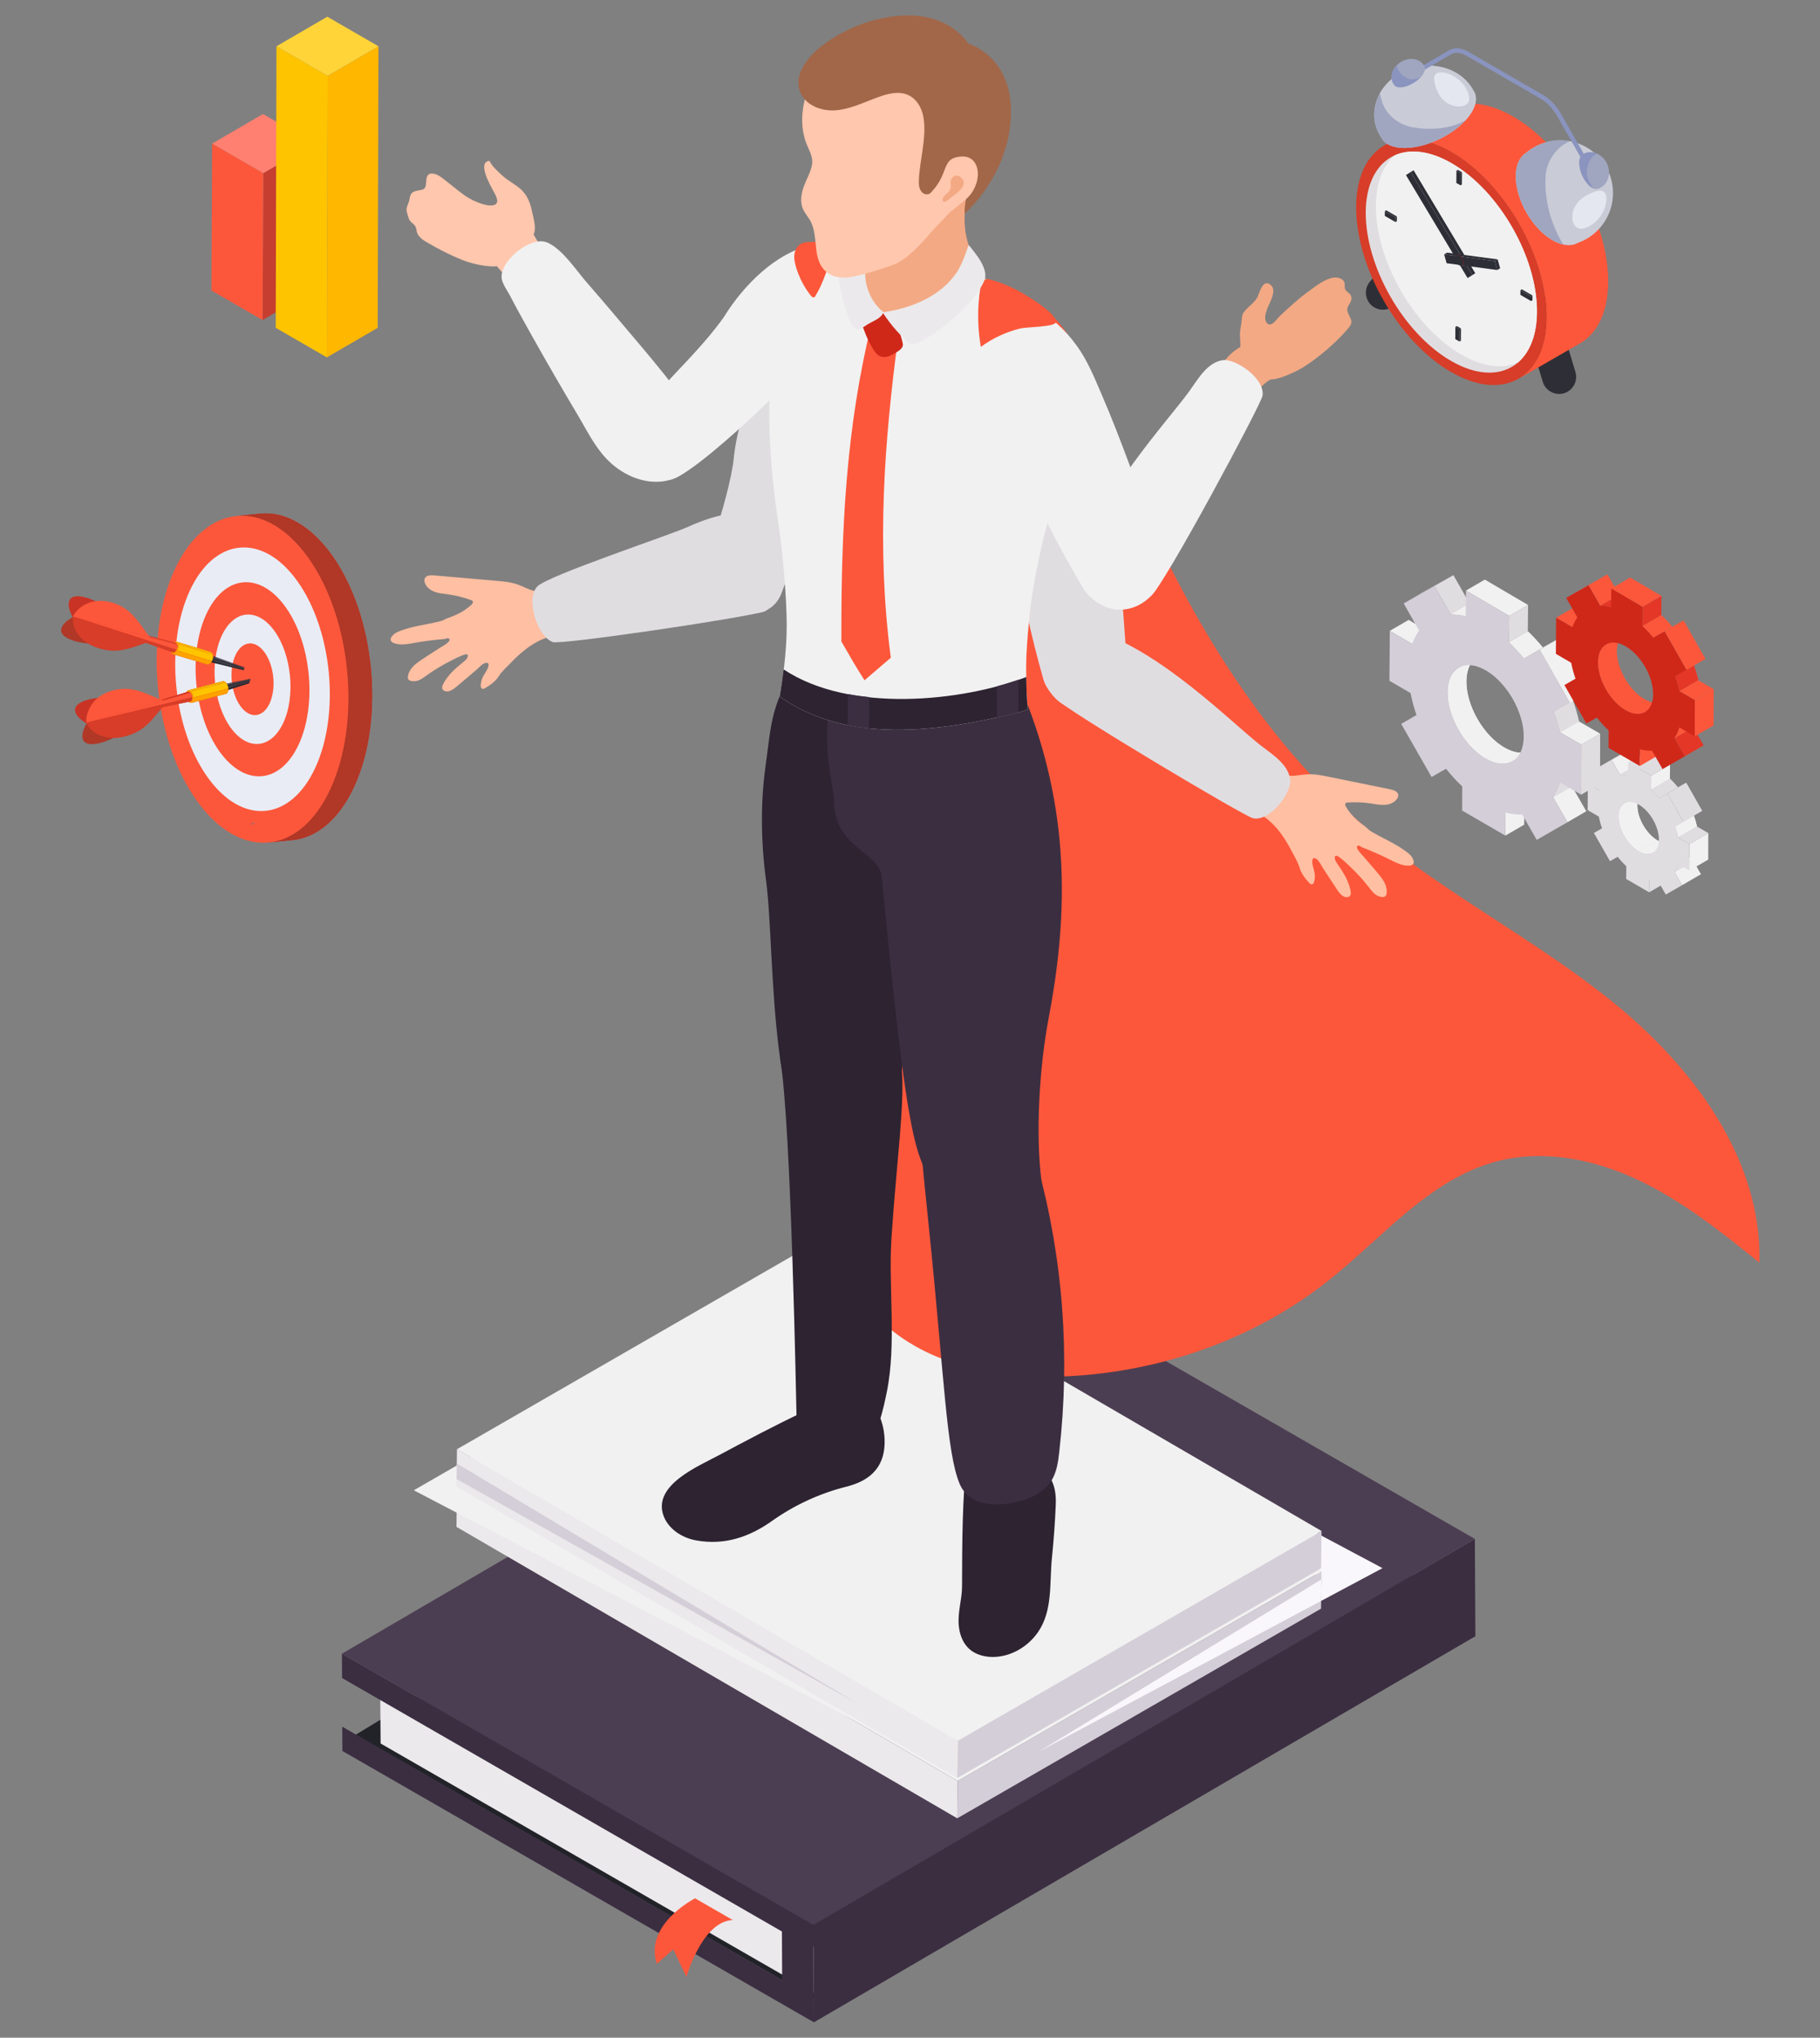 <?xml version="1.0" encoding="utf-8"?>
<!-- Generator: Adobe Illustrator 16.0.0, SVG Export Plug-In . SVG Version: 6.00 Build 0)  -->
<!DOCTYPE svg PUBLIC "-//W3C//DTD SVG 1.1//EN" "http://www.w3.org/Graphics/SVG/1.1/DTD/svg11.dtd">
<svg version="1.1" id="Calque_1" xmlns="http://www.w3.org/2000/svg" xmlns:xlink="http://www.w3.org/1999/xlink" x="0px" y="0px"
	 width="294px" height="329px" viewBox="0 0 294 329" enable-background="new 0 0 294 329" xml:space="preserve">
<rect x="0" y="0" width="294" height="329" fill="#808080" stroke="none"/>
<g>
	<g>
		<g>
			<g>
				<g>
					<polygon fill="#222229" points="57.457,280.086 133.623,323.894 238.303,260.25 162.134,216.447 					"/>
					<polygon fill="#EBE9EB" points="61.426,274.008 61.482,281.495 134.093,323.258 134.04,315.769 					"/>
					<polygon fill="#3B2E41" points="126.311,311.847 55.259,270.924 55.23,267 124.121,306.619 131.397,310.804 131.427,314.731 
						131.418,314.727 131.479,326.513 124.192,322.322 55.313,282.706 55.283,278.78 126.347,319.707 					"/>
					<polygon fill="#3B2E41" points="131.397,310.804 131.479,326.512 238.332,264.177 238.247,248.466 					"/>
					<polygon fill="#4C3E52" points="55.23,267 131.397,310.804 238.247,248.466 162.082,204.665 					"/>
					<path fill="#FC573B" d="M118.37,309.997l-6.092-3.503c0,0-8.319,4.229-6.169,10.582l2.653-2.348l2.122,4.456
						C110.883,319.185,113.403,310.201,118.37,309.997L118.37,309.997z"/>
				</g>
				<g>
					<polygon fill="#F9F7FC" points="213.466,255.002 204.003,247.373 208.495,245.294 223.332,253.185 213.413,258.475 					"/>
					<polygon fill="#D4CED8" points="213.472,253.698 213.399,259.724 154.631,293.576 154.703,287.557 					"/>
					<polygon fill="#EBE9EB" points="154.703,287.557 154.631,293.576 73.738,246.521 73.809,240.501 					"/>
					<polygon fill="#F1F1F1" points="213.472,253.698 154.703,287.557 73.809,240.501 132.578,206.646 					"/>
					<polygon fill="#F1F1F1" points="209.363,252.165 144.748,281.309 66.843,240.613 128.468,205.112 					"/>
					<polygon fill="#D4CED8" points="213.479,247.187 213.405,253.208 154.637,287.061 154.71,281.042 					"/>
					<polygon fill="#EBE9EB" points="154.71,281.042 154.637,287.061 73.745,240.009 73.816,233.985 					"/>
					<polygon fill="#D4CED8" points="138.653,275.142 73.75,238.804 73.807,236.287 					"/>
					<polygon fill="#F1F1F1" points="213.479,247.187 154.71,281.042 73.816,233.988 132.584,200.134 					"/>
					<polygon fill="#F9F7FC" points="213.413,258.475 167.769,282.83 213.465,255.002 					"/>
				</g>
				<g>
					<path fill="#FFC7AD" d="M85.315,36.366c0.485,0.398,0.626,1.021,0.917,1.55c0.504,0.916,1.11,1.777,1.582,2.71
						c0.647,1.28,1.454,3.25,1.239,4.746c-0.32,2.22-2.686,2.291-4.279,1.481c-2.782-1.413-8.948-7.372-5.09-10.344
						C81.313,35.258,83.814,35.667,85.315,36.366z"/>
					<path fill="#FFC7AD" d="M65.713,34.205c-0.015-0.062-0.029-0.122-0.036-0.182c-0.077-0.608,0.355-1.183,0.451-1.764
						c0.121-0.718,0.223-1.211,1.01-1.412c1.16-0.296,1.615-0.046,1.696-1.361c0.045-0.721,0.071-1.52,1.003-1.466
						c0.972,0.06,1.765,0.871,2.5,1.42c1.331,1,2.514,2.146,4.028,2.881c0.842,0.406,2.412,1.042,3.349,0.81
						c1.201-0.297,0.317-1.652-0.039-2.33c-0.427-0.816-2.65-4.619-0.617-4.835c0.453,0.915,1.336,1.681,2.075,2.371
						c0.945,0.879,2.155,1.428,3.08,2.297c0.99,0.932,1.472,2.211,1.737,3.515c0.196,0.977,0.688,2.549,0.328,3.501
						c-0.302,0.803-1.214,0.791-1.769,1.355c-0.604,0.613-0.647,1.409-0.967,2.155c-0.671,1.576-2.959,1.952-4.433,1.834
						c-2.125-0.169-3.914-0.736-5.852-1.628c-1.251-0.574-2.482-1.198-3.673-1.89c-0.877-0.506-1.96-1-2.254-2.064
						c-0.093-0.333-0.04-0.547-0.248-0.883c-0.238-0.385-0.689-0.592-0.915-0.984C65.952,35.175,65.828,34.625,65.713,34.205z"/>
					<g>
						<g>
							<g enable-background="new    ">
								<g>
									<polygon fill="#F1F1F1" points="226.35,116.874 229.395,115.105 231.87,113.699 228.826,115.467 									"/>
								</g>
								<g>
									<polygon fill="#F1F1F1" points="243.193,131.185 246.239,129.414 246.217,133.147 243.171,134.918 									"/>
								</g>
								<g>
									<polygon fill="#F1F1F1" points="224.505,101.854 227.549,100.084 231.175,102.199 228.128,103.969 									"/>
								</g>
								<g enable-background="new    ">
									<defs>
										<path id="SVGID_1_" enable-background="new    " d="M247.381,121.119l-3.047,1.771c-1.119,0.649-2.662,0.559-4.365-0.423
											l3.048-1.771C244.719,121.681,246.262,121.768,247.381,121.119z"/>
									</defs>
									<use xlink:href="#SVGID_1_"  overflow="visible" fill="#F1F1F1"/>
									<clipPath id="SVGID_2_">
										<use xlink:href="#SVGID_1_"  overflow="visible"/>
									</clipPath>
									<g clip-path="url(#SVGID_2_)" enable-background="new    ">
										<path fill="#F1F1F1" d="M239.969,122.467l3.048-1.771c1.018,0.587,1.977,0.855,2.824,0.838l-3.046,1.771
											C241.949,123.322,240.986,123.054,239.969,122.467L239.969,122.467z"/>
										<path fill="#F1F1F1" d="M242.795,123.305l3.046-1.771c0.568-0.012,1.089-0.155,1.54-0.415l-3.047,1.771
											C243.883,123.151,243.365,123.294,242.795,123.305L242.795,123.305z"/>
									</g>
								</g>
								<g enable-background="new    ">
									<defs>
										<path id="SVGID_3_" enable-background="new    " d="M235.646,107.811l3.046-1.771c-1.113,0.647-1.805,2.026-1.809,3.986
											c-0.012,3.931,2.733,8.709,6.134,10.67l-3.048,1.771c-3.397-1.964-6.145-6.741-6.133-10.67
											C233.843,109.836,234.532,108.458,235.646,107.811z"/>
									</defs>
									<use xlink:href="#SVGID_3_"  overflow="visible" fill="#F1F1F1"/>
									<clipPath id="SVGID_4_">
										<use xlink:href="#SVGID_3_"  overflow="visible"/>
									</clipPath>
									<g clip-path="url(#SVGID_4_)" enable-background="new    ">
										<path fill="#F1F1F1" d="M235.646,107.811l3.046-1.771c-1.113,0.647-1.805,2.026-1.809,3.986
											c-0.009,2.29,0.922,4.868,2.372,7.008l-3.048,1.769c-1.447-2.139-2.377-4.718-2.371-7.006
											C233.843,109.836,234.532,108.458,235.646,107.811L235.646,107.811z"/>
										<path fill="#F1F1F1" d="M236.207,118.803l3.048-1.769c1.038,1.533,2.343,2.842,3.762,3.662l-3.048,1.771
											C238.551,121.647,237.246,120.338,236.207,118.803L236.207,118.803z"/>
									</g>
								</g>
								<g>
									<polygon fill="#F1F1F1" points="250.877,128.706 253.925,126.938 256.247,130.983 253.202,132.753 									"/>
								</g>
								<g>
									<polygon fill="#E0DDE1" points="231.736,94.629 234.781,92.858 237.383,97.42 234.337,99.191 									"/>
								</g>
								<g>
									<polygon fill="#F1F1F1" points="226.75,97.43 229.797,95.662 234.781,92.858 231.736,94.629 									"/>
								</g>
								<g enable-background="new    ">
									<defs>
										<path id="SVGID_5_" enable-background="new    " d="M251.984,126.319l3.046-1.769c-0.271,0.908-0.642,1.704-1.105,2.389
											l-3.047,1.768C251.342,128.025,251.713,127.229,251.984,126.319z"/>
									</defs>
									<use xlink:href="#SVGID_5_"  overflow="visible" fill="#F1F1F1"/>
									<clipPath id="SVGID_6_">
										<use xlink:href="#SVGID_5_"  overflow="visible"/>
									</clipPath>
									<g clip-path="url(#SVGID_6_)" enable-background="new    ">
										<path fill="#E0DDE1" d="M251.984,126.319l3.046-1.769c-0.271,0.908-0.642,1.704-1.105,2.389l-3.047,1.768
											C251.342,128.025,251.713,127.229,251.984,126.319L251.984,126.319z"/>
									</g>
								</g>
								<g enable-background="new    ">
									<defs>
										<path id="SVGID_7_" enable-background="new    " d="M234.337,99.191l3.046-1.771c0.769-0.009,1.582,0.095,2.433,0.318
											l-3.047,1.77C235.92,99.283,235.104,99.18,234.337,99.191z"/>
									</defs>
									<use xlink:href="#SVGID_7_"  overflow="visible" fill="#F1F1F1"/>
									<clipPath id="SVGID_8_">
										<use xlink:href="#SVGID_7_"  overflow="visible"/>
									</clipPath>
									<g clip-path="url(#SVGID_8_)" enable-background="new    ">
										<path fill="#F1F1F1" d="M234.337,99.191l3.046-1.771c0.769-0.009,1.582,0.095,2.433,0.318l-3.047,1.77
											C235.92,99.283,235.104,99.18,234.337,99.191L234.337,99.191z"/>
									</g>
								</g>
								<g enable-background="new    ">
									<defs>
										<path id="SVGID_9_" enable-background="new    " d="M251.034,114.9l3.047-1.771c0.405,1.11,0.73,2.231,0.972,3.341
											l-3.045,1.771C251.766,117.128,251.438,116.01,251.034,114.9z"/>
									</defs>
									<use xlink:href="#SVGID_9_"  overflow="visible" fill="#F1F1F1"/>
									<clipPath id="SVGID_10_">
										<use xlink:href="#SVGID_9_"  overflow="visible"/>
									</clipPath>
									<g clip-path="url(#SVGID_10_)" enable-background="new    ">
										<path fill="#E0DDE1" d="M251.034,114.9l3.047-1.771c0.405,1.11,0.73,2.231,0.972,3.341l-3.045,1.771
											C251.766,117.128,251.438,116.01,251.034,114.9L251.034,114.9z"/>
									</g>
								</g>
								<g enable-background="new    ">
									<defs>
										<path id="SVGID_11_" enable-background="new    " d="M243.756,103.702l3.044-1.77c0.849,0.796,1.654,1.667,2.411,2.602
											l-3.045,1.771C245.411,105.37,244.603,104.498,243.756,103.702z"/>
									</defs>
									<use xlink:href="#SVGID_11_"  overflow="visible" fill="#F1F1F1"/>
									<clipPath id="SVGID_12_">
										<use xlink:href="#SVGID_11_"  overflow="visible"/>
									</clipPath>
									<g clip-path="url(#SVGID_12_)" enable-background="new    ">
										<path fill="#F1F1F1" d="M243.756,103.702l3.044-1.77c0.849,0.796,1.654,1.667,2.411,2.602l-3.045,1.771
											C245.411,105.37,244.603,104.498,243.756,103.702L243.756,103.702z"/>
									</g>
								</g>
								<g>
									<polygon fill="#E0DDE1" points="255.442,120.224 258.489,118.456 258.467,126.533 255.42,128.303 									"/>
								</g>
								<g>
									<polygon fill="#F1F1F1" points="252.007,118.241 255.052,116.47 258.489,118.456 255.442,120.224 									"/>
								</g>
								<g>
									<polygon fill="#F1F1F1" points="236.813,95.347 239.858,93.579 246.845,97.679 243.798,99.446 									"/>
								</g>
								<g>
									<polygon fill="#E0DDE1" points="243.798,99.446 246.845,97.679 246.801,101.932 243.756,103.702 									"/>
								</g>
								<g>
									<polygon fill="#F1F1F1" points="246.166,106.305 249.211,104.534 251.768,103.114 248.721,104.884 									"/>
								</g>
								<g>
									<path fill="#D4CED8" d="M255.42,128.303l-3.436-1.984c-0.271,0.91-0.642,1.706-1.106,2.387l2.324,4.047l-4.961,2.851
										l-2.356-4.105c-0.843,0.041-1.746-0.062-2.691-0.313l-0.022,3.733l-6.98-4.054l0.019-3.882
										c-0.926-0.868-1.802-1.831-2.617-2.863l-2.339,1.331l-4.904-8.577l2.476-1.407c-0.413-1.187-0.739-2.383-0.967-3.565
										l-3.415-1.992l0.061-8.055l3.623,2.115c0.285-0.826,0.659-1.551,1.107-2.173l-2.485-4.366l4.986-2.801l2.601,4.562
										c0.768-0.011,1.583,0.092,2.433,0.317l0.044-4.162l6.984,4.099l-0.042,4.255c0.846,0.796,1.654,1.668,2.41,2.603
										l2.555-1.42l4.875,8.591l-2.563,1.424c0.405,1.11,0.732,2.229,0.973,3.341l3.435,1.983L255.42,128.303z M239.969,122.467
										c3.4,1.96,6.163,0.365,6.174-3.565c0.011-3.929-2.735-8.705-6.133-10.669c-3.397-1.96-6.161-0.365-6.174,3.564
										C233.825,115.726,236.572,120.502,239.969,122.467L239.969,122.467z"/>
								</g>
								<g>
									<polygon fill="#F1F1F1" points="248.721,104.884 251.768,103.114 256.644,111.705 253.597,113.476 									"/>
								</g>
							</g>
						</g>
						<g>
							<g enable-background="new    ">
								<g>
									<polygon fill="#E0DDE1" points="257.478,134.491 260.522,132.721 261.839,131.975 258.792,133.745 									"/>
								</g>
								<g>
									<polygon fill="#E0DDE1" points="266.413,142.083 269.459,140.313 269.451,142.294 266.403,144.065 									"/>
								</g>
								<g>
									<polygon fill="#E0DDE1" points="256.496,126.521 259.543,124.75 261.465,125.872 258.419,127.644 									"/>
								</g>
								<g enable-background="new    ">
									<defs>
										<path id="SVGID_13_" enable-background="new    " d="M270.065,135.912l-3.045,1.769c-0.594,0.345-1.414,0.299-2.318-0.224
											l3.045-1.77C268.653,136.207,269.473,136.256,270.065,135.912z"/>
									</defs>
									<use xlink:href="#SVGID_13_"  overflow="visible" fill="#F1F1F1"/>
									<clipPath id="SVGID_14_">
										<use xlink:href="#SVGID_13_"  overflow="visible"/>
									</clipPath>
									<g clip-path="url(#SVGID_14_)" enable-background="new    ">
										<path fill="#F1F1F1" d="M264.702,137.456l3.045-1.77c0.542,0.311,1.052,0.453,1.502,0.444l-3.044,1.77
											C265.752,137.91,265.243,137.768,264.702,137.456L264.702,137.456z"/>
										<path fill="#F1F1F1" d="M266.205,137.9l3.044-1.77c0.302-0.006,0.579-0.081,0.816-0.219l-3.045,1.769
											C266.781,137.819,266.506,137.895,266.205,137.9L266.205,137.9z"/>
									</g>
								</g>
								<g enable-background="new    ">
									<defs>
										<path id="SVGID_15_" enable-background="new    " d="M262.407,129.685l3.047-1.773c-0.591,0.343-0.957,1.074-0.962,2.117
											c-0.005,2.082,1.452,4.617,3.254,5.657l-3.045,1.77c-1.803-1.04-3.258-3.577-3.253-5.659
											C261.451,130.756,261.817,130.024,262.407,129.685z"/>
									</defs>
									<use xlink:href="#SVGID_15_"  overflow="visible" fill="#F1F1F1"/>
									<clipPath id="SVGID_16_">
										<use xlink:href="#SVGID_15_"  overflow="visible"/>
									</clipPath>
									<g clip-path="url(#SVGID_16_)" enable-background="new    ">
										<path fill="#F1F1F1" d="M262.407,129.685l3.047-1.773c-0.591,0.343-0.957,1.074-0.962,2.117
											c-0.003,1.211,0.489,2.577,1.26,3.712l-3.047,1.771c-0.769-1.136-1.261-2.502-1.257-3.716
											C261.451,130.756,261.817,130.024,262.407,129.685L262.407,129.685z"/>
										<path fill="#F1F1F1" d="M262.706,135.513l3.047-1.771c0.549,0.814,1.242,1.51,1.995,1.945l-3.045,1.77
											C263.948,137.022,263.255,136.327,262.706,135.513L262.706,135.513z"/>
									</g>
								</g>
								<g>
									<polygon fill="#F1F1F1" points="270.49,140.769 273.537,138.998 274.771,141.146 271.723,142.917 									"/>
								</g>
								<g>
									<polygon fill="#F1F1F1" points="260.333,122.687 263.38,120.918 264.76,123.337 261.714,125.108 									"/>
								</g>
								<g>
									<polygon fill="#E0DDE1" points="257.686,124.173 260.733,122.403 263.38,120.918 260.333,122.687 									"/>
								</g>
								<g enable-background="new    ">
									<defs>
										<path id="SVGID_17_" enable-background="new    " d="M271.076,139.501l3.046-1.771c-0.142,0.484-0.339,0.906-0.585,1.267
											l-3.047,1.771C270.735,140.406,270.935,139.983,271.076,139.501z"/>
									</defs>
									<use xlink:href="#SVGID_17_"  overflow="visible" fill="#E0DDE1"/>
									<clipPath id="SVGID_18_">
										<use xlink:href="#SVGID_17_"  overflow="visible"/>
									</clipPath>
									<g clip-path="url(#SVGID_18_)" enable-background="new    ">
										<path fill="#E0DDE1" d="M271.076,139.501l3.046-1.771c-0.142,0.484-0.339,0.906-0.585,1.267l-3.047,1.771
											C270.735,140.406,270.935,139.983,271.076,139.501L271.076,139.501z"/>
									</g>
								</g>
								<g enable-background="new    ">
									<defs>
										<path id="SVGID_19_" enable-background="new    " d="M261.714,125.108l3.046-1.771c0.407-0.004,0.842,0.051,1.292,0.17
											l-3.047,1.771C262.555,125.16,262.122,125.104,261.714,125.108z"/>
									</defs>
									<use xlink:href="#SVGID_19_"  overflow="visible" fill="#E0DDE1"/>
									<clipPath id="SVGID_20_">
										<use xlink:href="#SVGID_19_"  overflow="visible"/>
									</clipPath>
									<g clip-path="url(#SVGID_20_)" enable-background="new    ">
										<path fill="#E0DDE1" d="M261.714,125.108l3.046-1.771c0.407-0.004,0.842,0.051,1.292,0.17l-3.047,1.771
											C262.555,125.16,262.122,125.104,261.714,125.108L261.714,125.108z"/>
									</g>
								</g>
								<g enable-background="new    ">
									<defs>
										<path id="SVGID_21_" enable-background="new    " d="M270.571,133.443l3.049-1.771c0.213,0.592,0.387,1.185,0.513,1.775
											l-3.046,1.77C270.96,134.628,270.788,134.033,270.571,133.443z"/>
									</defs>
									<use xlink:href="#SVGID_21_"  overflow="visible" fill="#F1F1F1"/>
									<clipPath id="SVGID_22_">
										<use xlink:href="#SVGID_21_"  overflow="visible"/>
									</clipPath>
									<g clip-path="url(#SVGID_22_)" enable-background="new    ">
										<path fill="#F1F1F1" d="M270.571,133.443l3.049-1.771c0.213,0.592,0.387,1.185,0.513,1.775l-3.046,1.77
											C270.96,134.628,270.788,134.033,270.571,133.443L270.571,133.443z"/>
									</g>
								</g>
								<g enable-background="new    ">
									<defs>
										<path id="SVGID_23_" enable-background="new    " d="M266.712,127.502l3.046-1.771c0.45,0.422,0.876,0.887,1.277,1.382
											l-3.047,1.771C267.589,128.388,267.161,127.924,266.712,127.502z"/>
									</defs>
									<use xlink:href="#SVGID_23_"  overflow="visible" fill="#E0DDE1"/>
									<clipPath id="SVGID_24_">
										<use xlink:href="#SVGID_23_"  overflow="visible"/>
									</clipPath>
									<g clip-path="url(#SVGID_24_)" enable-background="new    ">
										<path fill="#E0DDE1" d="M266.712,127.502l3.046-1.771c0.45,0.422,0.876,0.887,1.277,1.382l-3.047,1.771
											C267.589,128.388,267.161,127.924,266.712,127.502L266.712,127.502z"/>
									</g>
								</g>
								<g>
									<polygon fill="#F1F1F1" points="272.912,136.27 275.956,134.5 275.945,138.784 272.899,140.555 									"/>
								</g>
								<g>
									<polygon fill="#E0DDE1" points="271.087,135.217 274.133,133.447 275.956,134.5 272.912,136.27 									"/>
								</g>
								<g>
									<polygon fill="#E0DDE1" points="263.026,123.069 266.073,121.3 269.778,123.473 266.732,125.244 									"/>
								</g>
								<g>
									<polygon fill="#F1F1F1" points="266.732,125.244 269.778,123.473 269.758,125.731 266.712,127.502 									"/>
								</g>
								<g>
									<polygon fill="#E0DDE1" points="267.988,128.885 271.035,127.114 272.392,126.359 269.348,128.13 									"/>
								</g>
								<g>
									<path fill="#E0DDE1" d="M272.899,140.555l-1.823-1.053c-0.142,0.481-0.341,0.905-0.586,1.267l1.233,2.149l-2.635,1.507
										l-1.249-2.174c-0.447,0.021-0.926-0.034-1.427-0.167l-0.009,1.981l-3.707-2.15l0.01-2.061
										c-0.488-0.462-0.957-0.972-1.386-1.521l-1.244,0.705l-2.598-4.547l1.313-0.747c-0.221-0.629-0.394-1.266-0.512-1.892
										l-1.814-1.059l0.031-4.273l1.923,1.123c0.149-0.438,0.348-0.823,0.586-1.151l-1.32-2.319l2.647-1.486l1.38,2.421
										c0.408-0.004,0.841,0.052,1.291,0.171l0.021-2.209l3.706,2.174l-0.021,2.259c0.449,0.422,0.877,0.886,1.276,1.382
										l1.36-0.754l2.585,4.557l-1.362,0.756c0.217,0.59,0.39,1.185,0.516,1.773l1.825,1.053L272.899,140.555z M264.702,137.456
										c1.805,1.041,3.271,0.195,3.277-1.887c0.006-2.089-1.451-4.62-3.255-5.662c-1.802-1.041-3.269-0.197-3.275,1.889
										C261.443,133.879,262.899,136.417,264.702,137.456L264.702,137.456z"/>
								</g>
								<g>
									<polygon fill="#E0DDE1" points="269.348,128.13 272.392,126.359 274.978,130.917 271.933,132.688 									"/>
								</g>
							</g>
						</g>
						<g>
							<g enable-background="new    ">
								<g>
									<polygon fill="#FC573B" points="252.713,110.61 255.759,108.839 257.551,107.821 254.504,109.589 									"/>
								</g>
								<g>
									<polygon fill="#FC573B" points="264.91,120.973 267.958,119.202 267.942,121.908 264.896,123.678 									"/>
								</g>
								<g>
									<polygon fill="#FC573B" points="251.375,99.731 254.422,97.963 257.045,99.494 254,101.263 									"/>
								</g>
								<g enable-background="new    ">
									<defs>
										<path id="SVGID_25_" enable-background="new    " d="M268.783,113.194l-3.047,1.771c-0.808,0.471-1.927,0.405-3.16-0.306
											l3.047-1.771C266.856,113.601,267.973,113.665,268.783,113.194z"/>
									</defs>
									<use xlink:href="#SVGID_25_"  overflow="visible" fill="#FC573B"/>
									<clipPath id="SVGID_26_">
										<use xlink:href="#SVGID_25_"  overflow="visible"/>
									</clipPath>
									<g clip-path="url(#SVGID_26_)" enable-background="new    ">
										<path fill="#FC573B" d="M262.577,114.659l3.047-1.771c0.736,0.427,1.432,0.62,2.046,0.608l-3.047,1.769
											C264.011,115.278,263.313,115.083,262.577,114.659L262.577,114.659z"/>
										<path fill="#FC573B" d="M264.623,115.264l3.047-1.769c0.412-0.01,0.787-0.111,1.114-0.302l-3.047,1.771
											C265.412,115.153,265.035,115.256,264.623,115.264L264.623,115.264z"/>
									</g>
								</g>
								<g enable-background="new    ">
									<defs>
										<path id="SVGID_27_" enable-background="new    " d="M259.443,104.047l3.047-1.771c-0.806,0.467-1.308,1.467-1.312,2.887
											c-0.007,2.844,1.982,6.304,4.444,7.724l-3.047,1.771c-2.462-1.423-4.45-4.88-4.442-7.725
											C258.139,105.514,258.637,104.515,259.443,104.047z"/>
									</defs>
									<use xlink:href="#SVGID_27_"  overflow="visible" fill="#FC573B"/>
									<clipPath id="SVGID_28_">
										<use xlink:href="#SVGID_27_"  overflow="visible"/>
									</clipPath>
									<g clip-path="url(#SVGID_28_)" enable-background="new    ">
										<path fill="#FC573B" d="M259.443,104.047l3.047-1.771c-0.806,0.467-1.308,1.467-1.312,2.887
											c-0.003,1.656,0.669,3.52,1.716,5.071l-3.044,1.769c-1.05-1.549-1.722-3.413-1.716-5.069
											C258.139,105.514,258.637,104.515,259.443,104.047L259.443,104.047z"/>
										<path fill="#FC573B" d="M259.851,112.003l3.044-1.769c0.752,1.111,1.699,2.059,2.728,2.653l-3.047,1.771
											C261.547,114.064,260.602,113.115,259.851,112.003L259.851,112.003z"/>
									</g>
								</g>
								<g>
									<polygon fill="#E43727" points="270.477,119.18 273.523,117.41 275.205,120.339 272.16,122.111 									"/>
								</g>
								<g>
									<polygon fill="#FC573B" points="256.613,94.499 259.659,92.729 261.544,96.034 258.496,97.805 									"/>
								</g>
								<g>
									<polygon fill="#FC573B" points="253,96.529 256.049,94.759 259.659,92.729 256.613,94.499 									"/>
								</g>
								<g enable-background="new    ">
									<defs>
										<path id="SVGID_29_" enable-background="new    " d="M271.278,117.451l3.044-1.77c-0.195,0.658-0.464,1.236-0.799,1.729
											l-3.047,1.771C270.813,118.688,271.083,118.107,271.278,117.451z"/>
									</defs>
									<use xlink:href="#SVGID_29_"  overflow="visible" fill="#FC573B"/>
									<clipPath id="SVGID_30_">
										<use xlink:href="#SVGID_29_"  overflow="visible"/>
									</clipPath>
									<g clip-path="url(#SVGID_30_)" enable-background="new    ">
										<path fill="#FC573B" d="M271.278,117.451l3.044-1.77c-0.195,0.658-0.464,1.236-0.799,1.729l-3.047,1.771
											C270.813,118.688,271.083,118.107,271.278,117.451L271.278,117.451z"/>
									</g>
								</g>
								<g enable-background="new    ">
									<defs>
										<path id="SVGID_31_" enable-background="new    " d="M258.496,97.805l3.048-1.771c0.555-0.01,1.146,0.067,1.761,0.229
											l-3.046,1.771C259.644,97.873,259.052,97.795,258.496,97.805z"/>
									</defs>
									<use xlink:href="#SVGID_31_"  overflow="visible" fill="#FC573B"/>
									<clipPath id="SVGID_32_">
										<use xlink:href="#SVGID_31_"  overflow="visible"/>
									</clipPath>
									<g clip-path="url(#SVGID_32_)" enable-background="new    ">
										<path fill="#E43727" d="M258.496,97.805l3.048-1.771c0.555-0.01,1.146,0.067,1.761,0.229l-3.046,1.771
											C259.644,97.873,259.052,97.795,258.496,97.805L258.496,97.805z"/>
									</g>
								</g>
								<g enable-background="new    ">
									<defs>
										<path id="SVGID_33_" enable-background="new    " d="M270.586,109.178l3.047-1.769c0.293,0.805,0.531,1.616,0.706,2.42
											l-3.047,1.771C271.119,110.796,270.881,109.984,270.586,109.178z"/>
									</defs>
									<use xlink:href="#SVGID_33_"  overflow="visible" fill="#FC573B"/>
									<clipPath id="SVGID_34_">
										<use xlink:href="#SVGID_33_"  overflow="visible"/>
									</clipPath>
									<g clip-path="url(#SVGID_34_)" enable-background="new    ">
										<path fill="#E43727" d="M270.586,109.178l3.047-1.769c0.293,0.805,0.531,1.616,0.706,2.42l-3.047,1.771
											C271.119,110.796,270.881,109.984,270.586,109.178L270.586,109.178z"/>
									</g>
								</g>
								<g enable-background="new    ">
									<defs>
										<path id="SVGID_35_" enable-background="new    " d="M265.317,101.07l3.044-1.771c0.616,0.579,1.199,1.21,1.749,1.887
											l-3.048,1.771C266.516,102.279,265.934,101.646,265.317,101.07z"/>
									</defs>
									<use xlink:href="#SVGID_35_"  overflow="visible" fill="#FC573B"/>
									<clipPath id="SVGID_36_">
										<use xlink:href="#SVGID_35_"  overflow="visible"/>
									</clipPath>
									<g clip-path="url(#SVGID_36_)" enable-background="new    ">
										<path fill="#FC573B" d="M265.317,101.07l3.044-1.771c0.616,0.579,1.199,1.21,1.749,1.887l-3.048,1.771
											C266.516,102.279,265.934,101.646,265.317,101.07L265.317,101.07z"/>
									</g>
								</g>
								<g>
									<polygon fill="#FC573B" points="273.781,113.035 276.827,111.265 276.81,117.117 273.765,118.886 									"/>
								</g>
								<g>
									<polygon fill="#FC573B" points="271.292,111.6 274.339,109.829 276.827,111.265 273.781,113.035 									"/>
								</g>
								<g>
									<polygon fill="#FC573B" points="260.29,95.021 263.336,93.249 268.395,96.217 265.346,97.986 									"/>
								</g>
								<g>
									<polygon fill="#E43727" points="265.346,97.986 268.395,96.217 268.362,99.299 265.317,101.07 									"/>
								</g>
								<g>
									<polygon fill="#FC573B" points="267.063,102.957 270.111,101.186 271.96,100.158 268.913,101.928 									"/>
								</g>
								<g>
									<path fill="#CF2819" d="M273.765,118.886l-2.487-1.436c-0.195,0.656-0.464,1.237-0.801,1.729l1.683,2.931l-3.595,2.063
										l-1.706-2.972c-0.609,0.031-1.263-0.043-1.949-0.229l-0.014,2.705l-5.057-2.935l0.014-2.812
										c-0.671-0.629-1.304-1.326-1.896-2.073l-1.694,0.96l-3.549-6.208l1.792-1.021c-0.297-0.86-0.533-1.722-0.699-2.58
										l-2.473-1.443l0.043-5.835l2.625,1.531c0.207-0.596,0.478-1.12,0.802-1.57L253,96.529l3.612-2.03l1.883,3.306
										c0.556-0.01,1.147,0.068,1.763,0.23l0.03-3.014l5.056,2.966l-0.028,3.083c0.616,0.576,1.198,1.209,1.745,1.887l1.851-1.029
										l3.534,6.222l-1.861,1.028c0.295,0.806,0.533,1.618,0.706,2.422l2.488,1.435L273.765,118.886z M262.577,114.659
										c2.46,1.42,4.46,0.265,4.468-2.579c0.01-2.847-1.979-6.306-4.44-7.727c-2.462-1.42-4.462-0.265-4.47,2.582
										C258.126,109.778,260.114,113.236,262.577,114.659L262.577,114.659z"/>
								</g>
								<g>
									<polygon fill="#FC573B" points="268.913,101.928 271.96,100.158 275.494,106.378 272.447,108.15 									"/>
								</g>
							</g>
						</g>
					</g>
					<path fill="#F3A984" d="M200.795,55.794c-2.12,1.036-3.573,2.939-4.575,5.028c-0.259,0.536-0.487,1.097-0.56,1.685
						c-0.072,0.591,0.028,1.222,0.378,1.702c0.499,0.684,1.405,0.946,2.251,0.966c1.066,0.024,2.226-0.25,3.167-0.757
						c0.901-0.485,1.699-1.478,2.469-2.165c0.504-0.452,1.034-0.912,1.682-1.109c0.576-0.175,1.229-0.138,1.72-0.483
						c0.509-0.358,0.693-1.05,0.612-1.668c-0.079-0.614-0.38-1.18-0.676-1.728c-0.596-1.108-1.228-2.254-2.247-2.99
						c-0.459-0.332-1.103-0.563-1.574-0.251c-0.222,0.148-0.361,0.391-0.537,0.593c-0.472,0.539-1.192,0.764-1.847,1.055
						C200.969,55.71,200.88,55.75,200.795,55.794z"/>
					<g>
						<path fill="#2E2E37" d="M252.65,63.491L252.65,63.491c1.451-0.436,2.281-1.981,1.844-3.435l-3.267-10.857
							c-0.435-1.453-1.98-2.284-3.431-1.847c-1.455,0.436-2.285,1.984-1.849,3.435l3.268,10.859
							C249.652,63.097,251.199,63.927,252.65,63.491L252.65,63.491z"/>
						<path fill="#2E2E37" d="M221.63,49.367L221.63,49.367c-1.162-0.972-1.32-2.72-0.346-3.883l7.273-8.699
							c0.974-1.163,2.721-1.32,3.884-0.347c1.164,0.973,1.319,2.72,0.345,3.883l-7.272,8.699
							C224.542,50.185,222.793,50.339,221.63,49.367L221.63,49.367z"/>
						<g>
							<g enable-background="new    ">
								<g enable-background="new    ">
									<defs>
										<path id="SVGID_37_" enable-background="new    " d="M233.538,17.766l-9.934,5.722c2.81-1.617,6.69-1.374,10.964,1.115
											l9.935-5.723C240.228,16.393,236.348,16.148,233.538,17.766z"/>
									</defs>
									<use xlink:href="#SVGID_37_"  overflow="visible" fill="#FC573B"/>
									<clipPath id="SVGID_38_">
										<use xlink:href="#SVGID_37_"  overflow="visible"/>
									</clipPath>
									<g clip-path="url(#SVGID_38_)" enable-background="new    ">
										<path fill="#FC573B" d="M234.568,24.604l9.935-5.723c-0.827-0.479-1.637-0.876-2.425-1.192l-9.935,5.723
											C232.935,23.728,233.744,24.125,234.568,24.604L234.568,24.604z"/>
										<path fill="#FC573B" d="M232.143,23.412l9.935-5.723c-3.307-1.322-6.274-1.228-8.54,0.077l-9.934,5.722
											C225.87,22.183,228.835,22.089,232.143,23.412L232.143,23.412z"/>
									</g>
								</g>
								<g enable-background="new    ">
									<defs>
										<path id="SVGID_39_" enable-background="new    " d="M245.296,61.141l9.934-5.724c2.772-1.597,4.502-5.008,4.534-9.869
											c0.065-9.781-6.768-21.719-15.261-26.667l-9.935,5.723c8.493,4.948,15.325,16.888,15.261,26.668
											C249.798,56.13,248.068,59.543,245.296,61.141z"/>
									</defs>
									<use xlink:href="#SVGID_39_"  overflow="visible" fill="#FC573B"/>
									<clipPath id="SVGID_40_">
										<use xlink:href="#SVGID_39_"  overflow="visible"/>
									</clipPath>
									<g clip-path="url(#SVGID_40_)" enable-background="new    ">
										<path fill="#FC573B" d="M245.296,61.141l9.934-5.724c2.772-1.597,4.502-5.008,4.534-9.869
											c0.01-1.506-0.143-3.065-0.44-4.639l-9.936,5.724c0.297,1.574,0.451,3.132,0.441,4.639
											C249.798,56.13,248.068,59.543,245.296,61.141L245.296,61.141z"/>
										<path fill="#FC573B" d="M249.388,46.633l9.936-5.724c-1.639-8.654-7.636-17.841-14.821-22.028l-9.935,5.723
											C241.754,28.79,247.75,37.979,249.388,46.633L249.388,46.633z"/>
									</g>
								</g>
								<g>
									<path fill="#D73D28" d="M234.568,24.604c-8.496-4.946-15.432-1.028-15.498,8.754c-0.063,9.781,6.769,21.721,15.263,26.667
										c8.493,4.948,15.432,1.026,15.496-8.753C249.893,41.492,243.061,29.551,234.568,24.604z"/>
								</g>
								<g>
									<path fill="#E0DDE1" d="M220.62,34.26c-0.056,8.794,6.087,19.532,13.728,23.981c4.38,2.555,8.304,2.481,10.861,0.291
										c0.065-0.054,0.132-0.112,0.194-0.174c1.785-1.646,2.853-4.371,2.878-7.989c0.058-8.796-6.087-19.532-13.726-23.98
										c-3.53-2.059-6.766-2.41-9.227-1.325c-0.235,0.105-0.463,0.222-0.684,0.351C222.181,26.865,220.648,29.921,220.62,34.26z"
										/>
								</g>
							</g>
						</g>
						<g>
							<path fill="#F1F1F1" d="M222.261,33.229c-0.059,8.794,6.082,19.533,13.724,23.982c3.529,2.055,6.765,2.411,9.223,1.321
								c0.065-0.054,0.132-0.112,0.194-0.174c1.785-1.646,2.853-4.371,2.878-7.989c0.058-8.796-6.087-19.532-13.726-23.98
								c-3.53-2.059-6.766-2.41-9.227-1.325C223.431,26.689,222.284,29.481,222.261,33.229z"/>
						</g>
						<g>
							<path fill="#C9CBD6" d="M226.488,11.665c4.102-2.116,9.174-0.948,11.326,2.607c0.058,0.099,0.117,0.199,0.172,0.3
								c0.173,0.244,0.298,0.512,0.366,0.807c0.207,0.866-0.055,1.932-0.853,3.094c-2.022,2.948-6.728,5.373-10.51,5.417
								c-1.48,0.018-2.599-0.335-3.292-0.945c-0.243-0.214-0.43-0.46-0.567-0.735c-0.059-0.089-0.121-0.183-0.179-0.279
								C220.801,18.376,222.383,13.781,226.488,11.665L226.488,11.665z"/>
							<path fill="#C9CBD6" d="M228.417,20.589c-2.402-0.365-4.458-1.978-5.135-4.096c-0.152-0.472-0.272-0.949-0.371-1.431
								c0.763-1.369,1.978-2.57,3.578-3.397c4.102-2.116,9.174-0.948,11.326,2.607c0.06,0.099,0.117,0.199,0.172,0.3
								c0.173,0.244,0.298,0.512,0.366,0.807c0.207,0.866-0.055,1.932-0.853,3.094c-0.218,0.319-0.469,0.628-0.744,0.933
								C234.353,20.839,231.081,21.022,228.417,20.589L228.417,20.589z"/>
							<path fill="#A0A6C0" d="M222.91,15.062c0.099,0.482,0.219,0.959,0.371,1.431c0.678,2.119,2.733,3.731,5.135,4.096
								c2.664,0.433,5.937,0.251,8.339-1.184c-2.284,2.511-6.39,4.445-9.766,4.485c-1.48,0.018-2.599-0.335-3.292-0.945
								c-0.243-0.214-0.43-0.46-0.567-0.735c-0.059-0.089-0.121-0.183-0.179-0.279C221.64,19.763,221.719,17.207,222.91,15.062
								L222.91,15.062z"/>
							<path fill="#E4E6F0" d="M237.219,15.199c0.138,0.474,0.188,1.012-0.104,1.418c-0.264,0.365-0.757,0.533-1.231,0.574
								c-1.111,0.086-2.213-0.457-2.927-1.255c-0.715-0.799-1.083-1.82-1.253-2.842c-0.321-1.924,1.693-1.534,2.886-0.925
								C235.845,12.813,236.839,13.913,237.219,15.199L237.219,15.199z"/>
							<path fill="#C9CBD6" d="M245.589,25.602c0.255-0.387,0.568-0.695,0.929-0.919c1.497-1.271,3.435-2.037,5.551-2.029
								c4.708,0.021,8.511,3.85,8.494,8.56c-0.017,3.688-2.37,6.818-5.652,7.995c-0.411,0.23-0.881,0.355-1.395,0.37
								c-0.828,0.025-1.769-0.234-2.766-0.818c-3.268-1.903-5.908-6.515-5.894-10.297C244.862,27.274,245.127,26.306,245.589,25.602
								L245.589,25.602z"/>
							<path fill="#A0A6C0" d="M245.589,25.602c0.255-0.387,0.568-0.695,0.929-0.919c1.497-1.271,3.435-2.037,5.551-2.029
								c0.524,0.002,1.036,0.055,1.533,0.146c-2.146,0.886-3.699,3.114-3.925,5.5c-0.259,3.822,0.801,7.824,2.845,11.178
								c-0.562-0.122-1.157-0.358-1.771-0.719c-3.268-1.903-5.908-6.515-5.894-10.297C244.862,27.274,245.127,26.306,245.589,25.602
								L245.589,25.602z"/>
							<path fill="#E4E6F0" d="M256.406,36.693c-0.481,0.217-1.05,0.357-1.529,0.132c-0.431-0.198-0.691-0.657-0.809-1.117
								c-0.27-1.083,0.134-2.263,0.872-3.1c0.738-0.841,1.768-1.373,2.833-1.711c1.999-0.639,1.907,1.415,1.445,2.696
								C258.735,34.939,257.718,36.105,256.406,36.693L256.406,36.693z"/>
							<path fill="#8A94BF" d="M256.923,28.186l0.632-0.354l-5.37-9.415c-0.767-1.345-1.805-2.439-2.912-3.081l-12.029-6.953
								c-1.155-0.671-2.307-0.768-3.157-0.272l-5.419,3.172l0.371,0.624l5.418-3.174c0.618-0.36,1.5-0.261,2.424,0.271l12.027,6.953
								c0.985,0.572,1.948,1.596,2.644,2.817L256.923,28.186z"/>
							<path fill="#A0A6C0" d="M255.942,24.771c-0.036,0.014-0.071,0.033-0.106,0.05c-0.1,0.049-0.195,0.103-0.284,0.166
								c-0.244,0.215-0.404,0.596-0.435,1.12c-0.08,1.338,0.691,3.12,1.726,3.975c0.407,0.337,0.792,0.481,1.119,0.447
								c0.103-0.023,0.205-0.052,0.306-0.092c0.04-0.014,0.076-0.028,0.115-0.047c1.366-0.591,1.927-2.331,1.252-3.882
								C258.96,24.956,257.308,24.178,255.942,24.771L255.942,24.771z"/>
							<path fill="#8A94BF" d="M255.117,26.106c0.031-0.524,0.191-0.905,0.435-1.12c0.088-0.063,0.184-0.117,0.284-0.166
								c0.035-0.017,0.07-0.036,0.106-0.05c0.657-0.285,1.378-0.251,2.028,0.03c-1.426,0.692-1.874,2.74-1.508,3.979
								c0.244,0.592,0.572,1.152,0.971,1.664c-0.187-0.074-0.388-0.193-0.59-0.362C255.809,29.226,255.037,27.445,255.117,26.106
								L255.117,26.106z"/>
							<path fill="#A0A6C0" d="M225.095,13.544c0.018,0.032,0.037,0.06,0.056,0.09c0.058,0.081,0.118,0.157,0.183,0.229
								c0.225,0.184,0.589,0.271,1.076,0.224c1.239-0.121,2.794-1.067,3.471-2.115c0.265-0.41,0.356-0.774,0.293-1.06
								c-0.034-0.089-0.071-0.176-0.118-0.26c-0.017-0.033-0.034-0.064-0.053-0.095c-0.691-1.133-2.348-1.381-3.702-0.555
								C224.945,10.827,224.406,12.413,225.095,13.544L225.095,13.544z"/>
							<path fill="#8A94BF" d="M225.578,10.593c0.241,0.754,0.685,1.417,1.29,1.799c0.672,0.559,1.755,0.536,2.639,0.055
								c-0.778,0.843-2.048,1.538-3.097,1.641c-0.486,0.047-0.851-0.04-1.076-0.224c-0.065-0.072-0.125-0.148-0.183-0.229
								c-0.019-0.03-0.038-0.059-0.056-0.09C224.545,12.645,224.777,11.458,225.578,10.593L225.578,10.593z"/>
						</g>
						<g>
							<g>
								<polygon fill="#2E2E37" points="234.908,41.279 235.379,41.006 233.757,40.791 233.285,41.061 								"/>
								<polygon fill="#2E2E37" points="236.071,41.435 236.545,41.163 235.379,41.006 234.908,41.279 								"/>
								<polygon fill="#2E2E37" points="236.071,41.435 236.545,41.164 228.353,27.495 227.88,27.769 								"/>
								<polygon fill="#2E2E37" points="236.973,42.939 237.445,42.668 236.279,42.512 235.808,42.783 								"/>
								<polygon fill="#2E2E37" points="237.842,44.389 238.313,44.116 237.445,42.668 236.973,42.939 								"/>
								<polygon fill="#2E2E37" points="241.461,42.158 236.071,41.435 234.908,41.279 233.283,41.061 233.68,42.499 
									235.808,42.783 236.973,42.939 241.857,43.594 								"/>
								<polygon fill="#2E2E37" points="227.88,27.769 227.115,28.266 234.908,41.279 236.071,41.435 								"/>
								<polygon fill="#2E2E37" points="237.07,44.892 237.542,44.618 238.313,44.116 237.842,44.389 								"/>
								<polygon fill="#2E2E37" points="237.842,44.389 236.973,42.939 235.808,42.783 237.07,44.892 								"/>
								<polygon fill="#2E2E37" points="241.857,43.594 242.328,43.323 241.933,41.885 241.461,42.158 								"/>
								<polygon fill="#2E2E37" points="241.461,42.158 241.933,41.885 236.545,41.163 236.071,41.435 								"/>
								<polygon fill="#2E2E37" points="235.918,29.921 236.157,29.785 236.169,27.817 235.933,27.952 								"/>
								<polygon fill="#2E2E37" points="235.933,27.952 236.169,27.817 235.503,27.427 235.267,27.564 								"/>
								<polygon fill="#2E2E37" points="235.267,27.564 235.252,29.534 235.921,29.921 235.933,27.952 								"/>
								<polygon fill="#2E2E37" points="235.752,55.139 235.989,55.003 236.003,53.033 235.765,53.168 								"/>
								<polygon fill="#2E2E37" points="235.765,53.168 236.003,53.033 235.334,52.646 235.098,52.782 								"/>
								<polygon fill="#2E2E37" points="235.098,52.782 235.087,54.749 235.752,55.139 235.767,53.168 								"/>
								<polygon fill="#2E2E37" points="225.411,35.85 225.646,35.715 225.651,34.956 225.417,35.089 								"/>
								<polygon fill="#2E2E37" points="225.417,35.089 225.651,34.956 223.941,33.958 223.705,34.093 								"/>
								<polygon fill="#2E2E37" points="223.705,34.093 223.7,34.854 225.411,35.85 225.417,35.089 								"/>
								<polygon fill="#2E2E37" points="247.314,48.606 247.549,48.471 247.555,47.712 247.32,47.848 								"/>
								<polygon fill="#2E2E37" points="247.32,47.848 247.555,47.712 245.845,46.715 245.61,46.851 								"/>
								<polygon fill="#2E2E37" points="245.61,46.851 245.605,47.613 247.314,48.606 247.32,47.848 								"/>
								<path fill="#2E2E37" d="M235.388,41.204l-0.141,0.078c0.118-0.067,0.28-0.059,0.457,0.047l0.141-0.082
									C235.668,41.144,235.504,41.134,235.388,41.204L235.388,41.204z"/>
							</g>
							<g>
								<path fill="#2E2E35" d="M235.704,41.33c-0.354-0.207-0.643-0.042-0.646,0.367c-0.002,0.407,0.283,0.905,0.636,1.112
									c0.355,0.207,0.646,0.044,0.648-0.363C236.347,42.035,236.059,41.536,235.704,41.33L235.704,41.33z"/>
								<g>
									<defs>
										<path id="SVGID_41_" d="M235.845,41.248l-0.141,0.082c-0.177-0.106-0.339-0.115-0.457-0.047l0.141-0.078
											c0.047-0.03,0.107-0.046,0.168-0.043C235.645,41.161,235.742,41.188,235.845,41.248L235.845,41.248z"/>
									</defs>
									<use xlink:href="#SVGID_41_"  overflow="visible" fill="#C22214"/>
									<clipPath id="SVGID_42_">
										<use xlink:href="#SVGID_41_"  overflow="visible"/>
									</clipPath>
									<path clip-path="url(#SVGID_42_)" fill="#2E2E37" d="M235.704,41.33l0.141-0.08c-0.141-0.083-0.268-0.107-0.375-0.079
										l-0.141,0.079C235.435,41.224,235.565,41.248,235.704,41.33L235.704,41.33z"/>
									<path clip-path="url(#SVGID_42_)" fill="#2E2E37" d="M235.328,41.25l0.141-0.079c-0.029,0.004-0.056,0.017-0.082,0.033
										l-0.141,0.078C235.273,41.27,235.299,41.257,235.328,41.25L235.328,41.25z"/>
								</g>
								<g>
									<g>
										<path fill="#2E2E37" d="M236.153,42.855l0.141-0.081c0.116-0.067,0.188-0.209,0.188-0.411
											c0.003-0.41-0.282-0.909-0.637-1.113l-0.141,0.08c0.355,0.207,0.643,0.705,0.638,1.116
											C236.342,42.647,236.268,42.79,236.153,42.855L236.153,42.855z"/>
									</g>
								</g>
								<g>
									<defs>
										<path id="SVGID_43_" d="M236.482,42.363c0,0.202-0.072,0.344-0.188,0.411l-0.141,0.081
											c0.115-0.065,0.189-0.208,0.189-0.41c0.004-0.411-0.283-0.909-0.638-1.116l0.141-0.082
											C236.2,41.454,236.485,41.954,236.482,42.363L236.482,42.363z"/>
									</defs>
									<use xlink:href="#SVGID_43_"  overflow="visible" fill="#C22214"/>
									<clipPath id="SVGID_44_">
										<use xlink:href="#SVGID_43_"  overflow="visible"/>
									</clipPath>
									<path clip-path="url(#SVGID_44_)" fill="#2E2E37" d="M236.153,42.855l0.141-0.081c0.116-0.067,0.188-0.209,0.188-0.411
										c0.002-0.194-0.062-0.408-0.167-0.602l-0.141,0.079c0.105,0.194,0.169,0.41,0.168,0.605
										C236.342,42.647,236.268,42.79,236.153,42.855L236.153,42.855z"/>
									<path clip-path="url(#SVGID_44_)" fill="#2E2E37" d="M236.174,41.84l0.141-0.079c-0.117-0.215-0.284-0.404-0.47-0.514
										l-0.141,0.082C235.893,41.439,236.059,41.625,236.174,41.84L236.174,41.84z"/>
								</g>
							</g>
						</g>
					</g>
					<path fill="#FC573B" d="M219.936,132.997c12.601,10.869,27.756,18.397,40.691,28.866c12.935,10.47,24.038,25.359,23.583,41.993
						c-6.14-4.932-12.352-9.902-19.464-13.282c-7.111-3.378-15.315-5.061-22.934-3.072c-10.833,2.832-18.397,12.247-27.165,19.208
						c-11.954,9.5-27.064,14.777-42.313,15.5c-11.251,0.534-23.483-1.8-31.12-10.079c-9.075-9.836-9.062-25.072-5.782-38.043
						c3.279-12.973,9.266-25.356,10.401-38.689c1.931-22.726-10.419-44.253-12.381-66.977c-0.61-7.059,0.101-14.927,5.142-19.909
						c4.132-4.083,10.471-5.322,16.207-4.397c8.74,1.411,16.015,5.075,19.333,13.097c3.84,9.288,7.37,18.668,11.668,27.764
						C194.235,102.822,204.861,119.991,219.936,132.997z"/>
					<g>
						<path fill="#FFBFA2" d="M86.094,95.355c-0.847-0.235-1.62-0.683-2.449-0.979c-1.114-0.394-2.306-0.499-3.481-0.603
							c-3.361-0.292-6.72-0.585-10.08-0.875c-0.554-0.049-1.246-0.017-1.469,0.493c-0.097,0.223-0.063,0.479,0.013,0.707
							c0.245,0.712,0.912,1.208,1.62,1.466c0.707,0.253,1.466,0.312,2.211,0.414c1.241,0.169,2.463,0.479,3.636,0.915
							c0.107,0.039,0.219,0.086,0.274,0.183c0.105,0.183-0.051,0.4-0.205,0.55c-0.692,0.658-1.507,1.176-2.371,1.582
							c-0.452,0.21-0.913,0.391-1.382,0.555c-0.428,0.146-0.796,0.411-1.223,0.522c-2.342,0.603-4.806,0.796-7.017,1.776
							c-0.737,0.328-1.725,1.386-0.458,1.806c1.042,0.346,2.174,0.118,3.257-0.074c1.318-0.234,2.643-0.415,3.975-0.542
							c0.313-0.031,0.638-0.034,0.948-0.088c0.145-0.028,0.387-0.166,0.536-0.104c0.834,0.342-1.127,1.375-1.353,1.52
							c-0.904,0.587-1.807,1.172-2.713,1.76c-1.017,0.658-2.113,1.425-2.414,2.602c-0.101,0.382-0.139,0.713,0.204,0.907
							c0.258,0.147,0.726,0.165,1.013,0.119c0.638-0.096,1.177-0.504,1.702-0.883c1.28-0.921,2.638-1.741,4.051-2.444
							c0.66-0.328,1.402-0.741,2.108-0.947c0.924-0.269,0.535,0.598,0.089,0.966c-0.976,0.813-2.001,1.606-2.774,2.627
							c-0.321,0.422-0.768,1.035-0.898,1.555c-0.16,0.646,0.536,0.896,1.061,0.759c0.524-0.135,0.956-0.496,1.368-0.843
							c1-0.844,1.996-1.688,2.996-2.533c0.411-0.349,0.871-0.901,1.367-1.123c0.366-0.167,0.779-0.105,0.682,0.385
							c-0.131,0.66-0.61,1.193-0.908,1.796c-0.211,0.42-0.331,0.882-0.355,1.352c-0.01,0.217,0.029,0.479,0.229,0.565
							c0.157,0.067,0.337-0.018,0.487-0.103c0.818-0.476,1.639-1.06,2.158-1.863c0.558-0.861,1.424-1.644,2.139-2.376
							c1.469-1.51,3.128-2.893,5.096-3.704c1.184-0.488,2.454-0.756,3.606-1.317c0.274-0.135,0.559-0.298,0.708-0.568
							c0.169-0.311,0.128-0.691,0.059-1.038c-0.234-1.142-0.724-2.227-1.41-3.168c-0.504-0.688-1.494-2.082-2.461-1.811
							C87.512,95.458,86.872,95.567,86.094,95.355z"/>
						<path fill="#E0DDE1" d="M123.357,98.768c2.016-0.535-1.376-3.167,0.363-4.426c1.755-1.271,2.838-3.032,3.832-5.19
							c0.448-0.978,0.848-2.167,0.443-3.258c-0.368-0.996-1.275-1.538-2.117-1.908c-5.07-2.228-10.001-1.066-14.698,1.058
							c-3.179,1.437-22.644,7.86-24.375,9.638c-1.289,1.324-0.77,4.064-0.185,5.606c0.487,1.273,1.359,2.862,2.671,3.378
							C90.486,104.139,118.77,99.989,123.357,98.768z"/>
						<path fill="#E0DDE1" d="M129.852,86.772c1.333-3.542,9.521-28.248,11.603-31.425c2.042-3.115-4.617,3.537-7.861,1.883
							c-2.343-1.196-5.454-1.139-7.548,0.49c-4.801,3.738-7.041,10.996-7.553,16.642c-0.025,0.252-0.066,0.5-0.107,0.749
							c-0.744,4.466-2.219,8.879-3.479,13.216c-0.607,2.083-1.6,3.951-0.655,6.004c0.95,2.065,2.732,3.795,4.937,4.423
							c3.145,0.897,6.065-0.134,7.109-3.117C127.339,92.64,128.735,89.746,129.852,86.772z"/>
						<path fill="#F1F1F1" d="M97.902,74.001c0.326,0.348,0.672,0.68,1.047,1c2.318,1.975,5.431,3.178,8.433,2.671
							c3-0.511,5.722-2.991,5.976-6.027c0.191-2.304-0.972-4.507-2.346-6.37c-2.409-3.268-4.869-6.323-7.488-9.414
							c-2.906-3.426-5.783-6.879-8.742-10.262c-1.713-1.956-3.839-5.261-6.277-6.401c-1.752-0.821-4.129,0.638-5.35,1.752
							c-1.008,0.92-2.16,2.333-2.133,3.813c0.02,0.946,0.968,2.212,1.386,3.015c1.116,2.148,2.294,4.262,3.477,6.372
							c2.445,4.357,4.946,8.683,7.509,12.973C94.823,69.522,95.999,71.979,97.902,74.001z"/>
						<path fill="#F1F1F1" d="M121.623,67.218c2.779-2.569,21.178-20.978,24.465-22.883c3.221-1.87-5.713,1.09-7.871-1.843
							c-1.558-2.12-4.364-3.465-6.967-2.946c-5.969,1.184-11.226,6.668-14.216,11.485c-0.133,0.214-0.281,0.416-0.432,0.621
							c-2.666,3.658-5.963,6.94-9.037,10.25c-1.676,1.806-3.363,3.602-5.059,5.387c-0.701,0.74,3.813,10.561,5.795,10.16
							C111.128,76.879,119.426,69.247,121.623,67.218z"/>
						<path fill="#E0DDE1" d="M177.134,70.503c-1.233-1.912-3.603-2.666-5.863-1.747c-2.149,0.872-5.812-11.852-6.889-9.799
							c-2.938,5.61-1.27,27.057,0.002,33.155c1.158,5.547,2.343,11.124,3.889,16.58c0.17,0.594,0.302,1.263,0.59,1.813
							c2.732,5.215,7.992,4.87,10.935,2.256c1.293-1.147,2.082-2.21,2.247-3.884c0.17-1.724-0.154-3.616-0.266-5.335
							c-0.249-3.741-0.548-7.48-0.897-11.213c-0.386-4.113-0.826-8.225-1.428-12.311c-0.422-2.864-0.79-5.919-1.864-8.629
							C177.462,71.071,177.309,70.775,177.134,70.503z"/>
						<path fill="#F1F1F1" d="M173.24,55.056c-1.686-1.527-4.168-1.645-6.113-0.171c-1.852,1.396-2.772,3.705-3.28,5.967
							c-1.388,6.177-0.142,12.812,2.663,18.375c2.553,5.061,5.141,10.141,8.043,15.01c0.317,0.532,0.616,1.142,1.04,1.599
							c3.986,4.333,8.978,2.64,11.146-0.647c0.951-1.441,1.438-2.673,1.166-4.332c-0.284-1.709-1.083-3.453-1.637-5.083
							c-1.206-3.552-2.461-7.085-3.764-10.602c-1.436-3.874-2.921-7.732-4.563-11.523c-1.148-2.656-2.292-5.513-4.03-7.853
							C173.705,55.518,173.481,55.273,173.24,55.056z"/>
						<path fill="#F1F1F1" d="M197.585,58.146c-2.54,0.32-4.024,3.013-5.479,5.036c-3.416,4.74-14.736,16.856-17.387,27.398
							c-0.636,2.532,3.376,6.188,6.005,7.354c1.796,0.798,3.484-0.36,5.215-1.738c2.15-1.715,17.826-30.986,18.011-32.313
							C204.343,61.036,199.551,57.896,197.585,58.146z"/>
						<path fill="#FFBFA2" d="M208.548,125.257c0.878,0.017,1.746-0.197,2.626-0.243c1.18-0.063,2.354,0.173,3.509,0.409
							c3.307,0.673,6.609,1.345,9.915,2.02c0.542,0.111,1.199,0.34,1.269,0.889c0.028,0.241-0.075,0.479-0.215,0.676
							c-0.438,0.614-1.216,0.899-1.968,0.944c-0.75,0.045-1.493-0.116-2.239-0.229c-1.239-0.188-2.497-0.241-3.747-0.155
							c-0.112,0.008-0.233,0.02-0.314,0.098c-0.153,0.144-0.064,0.399,0.042,0.583c0.475,0.831,1.111,1.558,1.825,2.191
							c0.372,0.33,0.766,0.636,1.169,0.923c0.367,0.264,0.644,0.622,1.024,0.85c2.073,1.241,4.381,2.125,6.222,3.694
							c0.613,0.522,1.261,1.818-0.072,1.86c-1.097,0.037-2.119-0.503-3.101-0.993c-1.199-0.6-2.417-1.15-3.657-1.648
							c-0.294-0.117-0.604-0.212-0.888-0.354c-0.13-0.067-0.323-0.268-0.483-0.251c-0.898,0.092,0.689,1.635,0.866,1.843
							c0.7,0.819,1.401,1.635,2.103,2.454c0.789,0.922,1.623,1.97,1.577,3.181c-0.012,0.394-0.069,0.724-0.453,0.813
							c-0.289,0.067-0.743-0.051-1.007-0.174c-0.584-0.274-0.985-0.819-1.38-1.328c-0.966-1.249-2.036-2.42-3.191-3.495
							c-0.539-0.5-1.135-1.109-1.751-1.503c-0.811-0.521-0.684,0.418-0.363,0.899c0.707,1.056,1.465,2.108,1.917,3.306
							c0.188,0.498,0.442,1.21,0.421,1.746c-0.031,0.665-0.768,0.708-1.233,0.429c-0.463-0.278-0.777-0.747-1.074-1.198
							c-0.717-1.093-1.435-2.186-2.154-3.279c-0.295-0.45-0.581-1.111-0.993-1.463c-0.301-0.263-0.716-0.322-0.764,0.173
							c-0.061,0.672,0.249,1.317,0.365,1.981c0.081,0.464,0.064,0.941-0.045,1.396c-0.052,0.214-0.163,0.456-0.379,0.479
							c-0.172,0.018-0.32-0.113-0.438-0.238c-0.651-0.688-1.273-1.481-1.542-2.399c-0.29-0.982-0.899-1.98-1.376-2.885
							c-0.981-1.864-2.18-3.662-3.835-4.997c-0.996-0.803-2.137-1.422-3.085-2.287c-0.226-0.207-0.45-0.444-0.516-0.742
							c-0.079-0.347,0.072-0.701,0.238-1.014c0.546-1.03,1.326-1.928,2.251-2.638c0.676-0.517,2.023-1.573,2.873-1.038
							C207.159,124.955,207.745,125.24,208.548,125.257z"/>
						<path fill="#E0DDE1" d="M208.422,125.986c-0.223-2.549-2.854-4.14-4.819-5.673c-4.603-3.597-16.266-15.384-26.696-18.444
							c-2.508-0.737-6.315,3.13-7.586,5.711c-0.867,1.763-0.179,3.762,1.354,5.328c1.921,1.967,30.447,18.975,31.764,19.212
							C205.268,132.623,208.595,127.961,208.422,125.986z"/>
						<g>
							<g>
								<g>
									<g>
										<path fill="#2D2331" d="M156.21,234.927c-0.77,7.037-0.787,14.129-0.804,21.205c-0.005,2.144-0.732,4.163-0.527,6.336
											c0.128,1.386,0.635,2.788,1.659,3.731c1.035,0.95,2.494,1.338,3.902,1.325c2.871-0.027,5.622-1.656,7.249-4.025
											c2.396-3.487,1.829-7.922,2.234-11.918c0.292-2.864,0.499-5.736,0.622-8.611c0.159-3.641-1.139-5.284-3.786-7.563
											c-2.041-1.759-3.984-4.603-6.318-5.865c-1.122-0.604-2.741-0.063-3.643,0.741c-1.007,0.896-1.536,2.244-1.637,3.589
											L156.21,234.927z"/>
										<path fill="#2D2331" d="M136.347,225.201c-2.199,0.358-4.516,1.801-6.492,2.728c-4.701,2.21-9.288,4.66-13.872,7.1
											c-3.242,1.729-10.475,4.746-8.839,9.576c0.752,2.222,2.996,3.687,5.306,4.1c4.604,0.827,8.608-0.548,12.263-3.145
											c3.614-2.563,7.707-4.453,12.005-5.528c3.685-0.927,6.06-2.97,6.182-6.936
											C143.021,229.224,140.978,224.441,136.347,225.201z"/>
										<path fill="#2D2331" d="M123.751,142.191c1.603,11.921,0.087,46.738,11.699,43.642c3.642-0.971,9.96-7.384,10.525-15.315
											c0.306-4.274,0.076-10.359,0.306-14.637c0.476-8.851,9.071-37.326-8.97-42.791c-2.709-0.82-6.895-6.176-9.195-4.276
											c-0.473,0.39-1.963,2.26-3.089,6.315c-0.644,2.315-0.986,5.845-1.41,8.949
											C122.895,129.397,122.865,135.604,123.751,142.191z"/>
										<path fill="#2D2331" d="M128.666,228.572c0.435,2.516,1.992,5.279,10.56,4.937c2.326-0.098,3.636-6.873,4.012-8.688
											c1.619-7.813,0.239-17.086,0.774-25.063c0.854-12.67,2.187-21.667,1.63-27.51c-0.228-2.414-3.268,0.165-4.63-1.841
											c-3.302-4.864-15.405-1.878-14.986,0.548C127.836,181.376,128.647,228.468,128.666,228.572z"/>
										<path fill="#3B2E41" d="M148.137,176.688c0.071,2.697,0.35,5.396,0.592,8.08c0.396,4.345,0.832,8.683,1.284,13.02
											c2.522,24.336,2.865,36.785,5.022,41.818c1.778,4.159,7.336,3.674,10.906,2.386c1.565-0.566,3.036-1.532,3.914-2.947
											c0.853-1.373,1.08-3.034,1.26-4.648c1.762-15.593,0.615-31.051-3.5-46.187c-0.965-3.551-2.163-7.205-4.29-10.248
											c-0.756-1.085-4.957,6.428-6.118,5.797c-1.257-0.681,1.516-2.881,0.094-2.731c-2.683,0.277-5.238,1.619-6.989,3.671
											L148.137,176.688z"/>
										<path fill="#3B2E41" d="M166.05,113.911c0-0.004-1.106-1.415-1.132-1.4c-3.891,2.119-8.769,1.756-13.423,2.444
											c-10.042,1.484-10.767,3.291-17.532-0.957c-1.126,6.992,0.754,13.468,0.741,15.014c-0.075,7.971,7.333,8.416,7.743,12.605
											c0.954,9.71,2.755,28.89,4.502,38.489c0.683,3.735,1.479,7.559,3.578,10.722c2.447,3.685,6.567,5.585,10.949,5.055
											c1.127-0.135,2.262-0.528,3.083-1.314c1.906-1.831,3.993-1.412,3.661-4.036c-0.963-7.649-0.288-18.44,1.154-26.015
											C172.292,149.201,173.157,132.467,166.05,113.911z"/>
										<path fill="#F3A984" d="M166.461,98.223l-0.03,0.036c-0.324,2.531-0.54,5.077-0.63,7.625
											C165.921,103.324,166.14,100.767,166.461,98.223z"/>
										<path fill="#F3A984" d="M165.801,105.884c-0.076,1.555-0.11,3.111-0.11,4.669c0.029-0.017,0.058-0.029,0.087-0.043
											C165.734,108.97,165.746,107.427,165.801,105.884z"/>
										<path fill="#F1F1F1" d="M165.801,105.884c0.121-2.56,0.339-5.117,0.66-7.661l-0.03,0.036
											c0.418-3.261,1.014-6.496,1.743-9.677c1.302-5.673,2.797-10.208,4.349-15.82c0.866-3.131,2.75-7.879,3.011-10.115
											c0.595-5.162-2.391-9.142-9.072-13.667c-4.512-3.059-13.528-7.078-22.345-9.839c-12.346-3.864-14.08,0.64-17.633,10.487
											c-3.305,9.168-2.348,24.285-0.867,34.043c0.782,5.169,1.263,10.384,1.441,15.608c0.154,4.5-0.356,8.783-1.102,13.192
											c10.799,7.651,25.535,5.706,37.861,2.716c0.77-0.139,1.498-0.37,2.198-0.664
											C165.763,111.653,165.698,108.767,165.801,105.884z"/>
										<path fill="#FC573B" d="M131.798,47.639c-0.063,0.146-0.142,0.307-0.29,0.357c-0.214,0.071-0.419-0.123-0.559-0.3
											c-1.074-1.373-1.883-2.948-2.375-4.62c-0.184-0.635-0.327-1.297-0.257-1.953c0.071-0.658,0.381-1.316,0.935-1.676
											c0.544-0.356,1.235-0.38,1.885-0.391c0.914-0.02,2.774-0.426,3.599-0.073c0.953,0.405,0.162,1.312-0.214,2.2
											C133.65,43.248,132.98,45.745,131.798,47.639z"/>
										<path fill="#FC573B" d="M158.443,56.004c-0.558-3.16-0.581-6.415-0.071-9.583c0.084-0.516,0.246-1.114,0.734-1.307
											c0.305-0.12,0.648-0.039,0.963,0.051c2.085,0.591,4.083,1.493,5.91,2.659c0.85,0.54,4.879,2.985,4.556,4.238
											c-0.188,0.731-4.748,0.727-5.739,0.973C162.512,53.602,160.337,54.607,158.443,56.004z"/>
										<path fill="#2D2331" d="M126.59,108.083c-0.18,1.456-0.387,2.913-0.636,4.387c10.799,7.651,25.535,5.706,37.861,2.716
											c0.77-0.139,1.498-0.37,2.198-0.664c-0.152-1.734-0.214-3.474-0.234-5.215C155.468,113.252,137.33,115.211,126.59,108.083
											z"/>
										<path fill="#3B2E41" d="M161.067,110.798c0,1.586,0,3.338,0,5.024c0.927-0.204,1.845-0.417,2.749-0.636
											c0.244-0.044,0.459-0.149,0.695-0.21c0-1.815,0-3.64,0-5.23C163.42,110.118,162.281,110.474,161.067,110.798z"/>
										<path fill="#3B2E41" d="M136.957,112.058c0,1.44,0,3.203,0,5.016c1.134,0.226,2.286,0.39,3.445,0.511
											c0-1.678,0-3.356,0-5.033C139.242,112.429,138.086,112.274,136.957,112.058z"/>
										<g>
											<g>
												<g>
													<path fill="#FC573B" d="M143.901,106.193c-1.344,1.139-2.931,2.505-4.25,3.642c-1.912-2.999-1.964-3.25-3.737-6.26
														c-0.055-17.861,0.712-34.596,4.978-51.697c1.649,1.172,2.48,1.759,4.148,2.933
														C142.877,71.172,141.533,88.196,143.901,106.193z"/>
												</g>
											</g>
										</g>
										<path fill="#CF2819" d="M139.118,51.47c-0.019,0.073-0.028,0.154-0.025,0.252c0.013,0.503,0.323,1.134,0.496,1.605
											c0.367,1.021,0.835,2.008,1.389,2.942c0.305,0.512,0.666,1.033,1.215,1.26c0.617,0.253,1.334,0.068,1.917-0.259
											c0.663-0.375,1.88-0.926,1.732-1.755c-0.129-0.723-0.388-1.455-0.625-2.148c-0.487-1.419-1.144-3.18-2.454-4.05
											c-1.473-0.976-2.521,0.487-3.298,1.578C139.3,51.126,139.172,51.266,139.118,51.47z"/>
										<path fill="#F3A984" d="M157.769,44.237c0.315,9.969-18.387,10.136-18.12,0.762c0.375-13.065,1.171-14.565,7.328-16.592
											c1.688-0.555,3.449-0.981,5.234-1.015c6.498-0.118,3.981,3.18,3.737,5.482C155.223,39.704,157.654,40.648,157.769,44.237z
											"/>
										<path fill="#EBE9EB" d="M142.716,50.384c-0.333,1.067-1.742,1.438-2.671,2.057c-0.408,0.273-1.119,0.8-1.654,0.688
											c-0.54-0.114-0.861-0.829-1.045-1.275c-1.322-3.216-2.079-6.723-2.112-10.207c-0.01-1.103,0.167-2.334,1.036-3.113
											c0.776-0.698,2.115-0.848,3.066-0.428c1.021,0.446,1.269,2.459,0.905,3.39C138.936,44.833,140.423,48.673,142.716,50.384z
											"/>
										<path fill="#EBE9EB" d="M142.569,50.429c0,0,1.623,2.567,3.605,4.331c0.494,0.438,0.888,0.976,1.545,0.763
											c3.208-1.031,9.969-6.706,11.315-10.298c0.485-1.296-0.455-2.906-1.195-3.924c-0.132-0.182-1.166-1.584-1.361-1.72
											c-0.133,0.203-0.832,2.776-1.96,4.44C151.922,47.854,147.176,49.799,142.569,50.429z"/>
									</g>
								</g>
							</g>
							<g>
								<path fill="#FFC7AD" d="M131.739,12.1c-1.378,2.198-2.182,4.734-2.155,7.429c0.013,1.158,0.205,2.316,0.593,3.409
									c0.364,1.039,1.02,2.017,1.027,3.148c0.015,1.326-0.94,2.808-1.372,4.056c-0.39,1.13-0.611,2.396-0.164,3.505
									c0.254,0.637,0.709,1.169,1.079,1.748c1.751,2.755,0.098,6.821,3.153,8.802c0.762,0.495,1.664,0.589,2.568,0.637
									c1.13,0.06,6.225-1.368,8.196-2.239c2.178-0.963,4.302-3.438,5.875-5.227c1.23-1.398,3.295-3.199,4.081-4.878
									c0.243-0.516-0.338-0.609,0.187-0.867c0.32-0.154,0.706-2.183,1.058-2.219c0.42-0.045,0.989-0.509,1.343-0.749
									c0.684-0.455,1.011,1.204,1.235,0.413c0.956-3.353,2.17-6.777,2.029-10.316c-0.134-3.24-0.061-6.021-2.148-8.776
									c-1.566-2.071-3.805-3.577-6.232-4.5c-3.706-1.411-7.905-1.485-11.66-0.207C136.877,6.478,133.716,8.938,131.739,12.1z"/>
								<path fill="#A26749" d="M144.029,15.083c0.914-0.149,1.836-0.12,2.671,0.257c1.424,0.639,2.271,2.182,2.498,3.726
									c0.501,3.397-0.671,6.793-0.766,10.166c-0.015,0.506,0.016,1.036,0.266,1.479c0.679,1.201,1.948,0.548,2.67-0.216
									c0.461-0.487,0.823-1.062,1.265-1.564c0.443-0.504,0.998-0.954,1.658-1.073c1.053-0.192,1.867,0.637,2.035,1.613
									c0.152,0.893-0.042,1.781-0.249,2.647c-0.303,1.246-0.25,2.377-0.25,2.377s7.233-6.155,7.485-16.003
									c0.241-9.444-6.889-11.453-6.889-11.453s-2.887-4.894-10.496-4.532c-4.002,0.193-7.919,1.494-11.3,3.606
									c-0.134,0.083-0.271,0.169-0.404,0.258c-1.642,1.067-3.195,2.336-4.257,3.979c-2.92,4.516,1.015,8.131,5.748,7.377
									c2.231-0.356,4.283-1.39,6.416-2.139C142.742,15.375,143.385,15.186,144.029,15.083L144.029,15.083z"/>
							</g>
							<path fill="#FFC7AD" d="M155.292,25.271c2.805-0.188,3.519,3.295,1.591,5.985c-0.561,0.786-1.557,1.482-2.291,2.108
								c-5.028,4.281-6.292-0.352-4.695-1.81C153.609,28.168,151.76,25.51,155.292,25.271z"/>
							<path fill="#F3A984" d="M153.597,31.918c0.323-0.296,3.521-2.184,1.343-3.471c-0.604-0.354-1.273,0.173-1.368,0.814
								c-0.048,0.33,0.055,0.669,0.005,1c-0.029,0.194-0.112,0.379-0.213,0.55c-0.285,0.462-1.255,0.905-1.064,1.583
								C152.468,32.994,153.413,32.086,153.597,31.918z"/>
						</g>
					</g>
					<path fill="#F3A984" d="M217.85,50.742c-0.034-0.078-0.072-0.162-0.109-0.254c-0.451-1.13,0.755-1.527,0.547-2.552
						c-0.123-0.599-0.709-0.717-0.955-1.179c-0.306-0.582,0.174-1.112-0.518-1.625c-1.571-1.159-4.198,1.015-5.416,1.896
						c-1.66,1.202-3.154,2.578-4.64,3.98c-0.551,0.522-1.423,1.988-2.141,1.097c-0.463-0.577-0.164-1.511,0.042-2.121
						c0.359-1.054,1.791-3.157,0.5-4.07c-1.113-0.79-1.647,1.126-1.939,1.845c-0.424,1.045-1.502,1.649-2.182,2.503
						c-0.366,0.459-0.387,0.739-0.433,1.279c-0.083,1.039-0.389,1.886-0.29,2.937c0.137,1.408-0.23,3.276,1.219,4.124
						c0.443,0.256,0.951,0.437,1.285,0.823c0.302,0.347,0.43,0.815,0.723,1.167c0.383,0.461,1.006,0.666,1.606,0.676
						c1.208,0.021,2.532-0.58,3.622-1.058c1.056-0.461,2.043-1.064,2.981-1.731c2.118-1.513,4.205-3.359,5.923-5.32
						C218.679,52.013,218.293,51.734,217.85,50.742z"/>
					<g>
						<g>
							<g enable-background="new    ">
								<g>
									<polygon fill="#C63E30" points="50.746,23.18 50.624,46.9 42.414,51.673 42.536,27.951 									"/>
								</g>
								<g>
									<polygon fill="#FC573B" points="42.536,27.951 42.414,51.673 34.152,46.903 34.271,23.18 									"/>
								</g>
								<g>
									<polygon fill="#FF8070" points="50.746,23.18 42.536,27.951 34.271,23.18 42.483,18.408 									"/>
								</g>
							</g>
						</g>
						<g enable-background="new    ">
							<g>
								<polygon fill="#FFB700" points="61.139,7.471 61.015,52.929 52.806,57.7 52.927,12.244 								"/>
							</g>
							<g>
								<polygon fill="#FFC400" points="52.927,12.244 52.806,57.7 44.541,52.929 44.659,7.471 								"/>
							</g>
							<g>
								<polygon fill="#FFD438" points="61.139,7.471 52.927,12.244 44.659,7.471 52.871,2.7 								"/>
							</g>
						</g>
					</g>
				</g>
			</g>
		</g>
	</g>
	<g>
		<g>
			<g>
				<path fill="#FC573B" d="M38.167,83.322l3.835-0.382c3.931-0.391,8.12,1.823,11.623,6.729l-3.834,0.382
					C46.288,85.144,42.1,82.93,38.167,83.322L38.167,83.322z"/>
			</g>
			<g>
				<defs>
					<path id="SVGID_45_" d="M42.003,82.939l-3.835,0.382c3.932-0.392,8.12,1.822,11.624,6.729l3.834-0.382
						c-2.5-3.499-5.346-5.628-8.2-6.42C44.279,82.931,43.129,82.826,42.003,82.939L42.003,82.939z"/>
				</defs>
				<use xlink:href="#SVGID_45_"  overflow="visible" fill="#C22214"/>
				<clipPath id="SVGID_46_">
					<use xlink:href="#SVGID_45_"  overflow="visible"/>
				</clipPath>
				<path clip-path="url(#SVGID_46_)" fill="#B13726" d="M38.167,83.322l3.835-0.382c3.931-0.391,8.12,1.823,11.623,6.729
					l-3.834,0.382C46.288,85.144,42.1,82.93,38.167,83.322L38.167,83.322z"/>
			</g>
			<g>
				<path fill="#FC573B" d="M47.252,135.634l-3.836,0.383c3.881-0.387,7.509-3.313,9.979-8.695
					c4.97-10.834,3.356-27.521-3.604-37.271l3.834-0.382c6.96,9.75,8.573,26.439,3.604,37.272
					C54.76,132.323,51.131,135.25,47.252,135.634L47.252,135.634z"/>
			</g>
			<g>
				<defs>
					<path id="SVGID_47_" d="M49.792,90.05c6.959,9.75,8.574,26.437,3.604,37.271c-2.47,5.382-6.098,8.309-9.979,8.695l3.836-0.383
						c3.879-0.383,7.508-3.311,9.978-8.694c4.968-10.833,3.356-27.521-3.604-37.272L49.792,90.05z"/>
				</defs>
				<use xlink:href="#SVGID_47_"  overflow="visible" fill="#C22214"/>
				<clipPath id="SVGID_48_">
					<use xlink:href="#SVGID_47_"  overflow="visible"/>
				</clipPath>
				<path clip-path="url(#SVGID_48_)" fill="#B13726" d="M49.792,90.05l3.834-0.382c6.96,9.75,8.573,26.439,3.604,37.272
					c-2.47,5.383-6.099,8.311-9.978,8.694l-3.836,0.383c3.881-0.387,7.509-3.313,9.979-8.695
					C58.365,116.487,56.751,99.801,49.792,90.05L49.792,90.05z"/>
			</g>
			<g>
				<path fill="#FC573B" d="M49.792,90.05c6.959,9.75,8.574,26.437,3.604,37.271c-4.971,10.835-14.641,11.716-21.6,1.967
					c-6.962-9.751-8.575-26.439-3.604-37.271C33.159,81.182,42.831,80.302,49.792,90.05L49.792,90.05z"/>
				<path fill="#E9ECF5" d="M48.049,93.848c5.612,7.862,6.914,21.32,2.906,30.056c-4.009,8.737-11.806,9.448-17.42,1.586
					c-5.613-7.861-6.913-21.319-2.905-30.057C34.636,86.697,42.437,85.985,48.049,93.848L48.049,93.848z"/>
				<path fill="#FC573B" d="M46.136,98.021c4.133,5.789,5.09,15.696,2.139,22.132c-2.949,6.432-8.692,6.955-12.825,1.164
					c-4.132-5.787-5.092-15.696-2.141-22.128C36.26,92.754,42.002,92.232,46.136,98.021L46.136,98.021z"/>
				<path fill="#E9ECF5" d="M44.356,101.9c2.758,3.861,3.396,10.469,1.427,14.759c-1.968,4.292-5.798,4.642-8.555,0.78
					c-2.755-3.861-3.396-10.471-1.427-14.76C37.77,98.386,41.599,98.04,44.356,101.9L44.356,101.9z"/>
				<path fill="#FC573B" d="M42.768,105.361c1.527,2.141,1.881,5.806,0.791,8.184c-1.091,2.376-3.213,2.572-4.742,0.431
					c-1.527-2.139-1.881-5.804-0.792-8.181C39.117,103.417,41.24,103.222,42.768,105.361L42.768,105.361z"/>
			</g>
			<g>
				<defs>
					<path id="SVGID_49_" d="M41.051,132.886l-0.613,0.16c0.043-0.011,0.095,0.005,0.141,0.055l0.615-0.161
						c-0.026-0.028-0.057-0.044-0.083-0.052C41.089,132.882,41.069,132.88,41.051,132.886L41.051,132.886z"/>
				</defs>
				<use xlink:href="#SVGID_49_"  overflow="visible" fill="#C22214"/>
				<clipPath id="SVGID_50_">
					<use xlink:href="#SVGID_49_"  overflow="visible"/>
				</clipPath>
				<path clip-path="url(#SVGID_50_)" fill="#7F89A6" d="M40.579,133.101l0.615-0.161c-0.048-0.046-0.099-0.066-0.142-0.054
					l-0.613,0.16C40.481,133.035,40.533,133.051,40.579,133.101L40.579,133.101z"/>
			</g>
		</g>
		<g>
			<path fill="#C93325" d="M24.17,103.392c-3.504-2.688-6.834-5.871-10.134-6.872c-3.301-0.998-3.421,1.027-2.309,3.107
				L24.17,103.392z"/>
			<path fill="#28282F" d="M39.51,107.751l-8.341-3.009c0.068,0.021,0.126,0.071,0.169,0.146l8.165,2.892L39.51,107.751z"/>
			<path fill="#35353F" d="M39.502,107.78l-8.165-2.892c0.021,0.042,0.039,0.088,0.053,0.144l8.101,2.786L39.502,107.78z"/>
			<path fill="#35353F" d="M39.424,108.061l0.067-0.242l-8.101-2.786c0.052,0.219,0.003,0.499-0.11,0.721L39.424,108.061z"/>
			<path fill="#28282F" d="M39.424,108.061l-8.144-2.307c-0.051,0.096-0.111,0.182-0.184,0.25c-0.117,0.109-0.239,0.144-0.338,0.115
				l8.621,2.102L39.424,108.061z"/>
			<path fill="#23232A" d="M31.391,105.033c0.074,0.317-0.056,0.751-0.294,0.97c-0.235,0.22-0.486,0.142-0.561-0.175
				c-0.075-0.315,0.058-0.75,0.293-0.97C31.067,104.637,31.316,104.717,31.391,105.033L31.391,105.033z"/>
			<path fill="#FFC400" d="M28.525,103.61l5.538,1.66c0.15,0.043,0.27,0.186,0.323,0.418l-5.538-1.661
				C28.794,103.797,28.676,103.654,28.525,103.61L28.525,103.61z"/>
			<g>
				<defs>
					<path id="SVGID_51_" d="M28.848,104.027l5.538,1.661c-0.053-0.232-0.173-0.375-0.323-0.418l-5.538-1.66
						C28.676,103.654,28.794,103.797,28.848,104.027L28.848,104.027z"/>
				</defs>
				<use xlink:href="#SVGID_51_"  overflow="visible" fill="#C22214"/>
				<clipPath id="SVGID_52_">
					<use xlink:href="#SVGID_51_"  overflow="visible"/>
				</clipPath>
				<path clip-path="url(#SVGID_52_)" fill="#FFC400" d="M28.525,103.61l5.538,1.66c0.1,0.029,0.184,0.101,0.247,0.213l-5.54-1.66
					C28.711,103.71,28.624,103.64,28.525,103.61L28.525,103.61z"/>
				<path clip-path="url(#SVGID_52_)" fill="#FFC400" d="M28.77,103.823l5.54,1.66c0.031,0.057,0.057,0.126,0.077,0.205
					l-5.538-1.661C28.83,103.949,28.803,103.882,28.77,103.823L28.77,103.823z"/>
			</g>
			<g>
				<path fill="#FFC400" d="M33.466,107.266l-5.539-1.66c0.147,0.042,0.324-0.008,0.494-0.167c0.343-0.319,0.536-0.95,0.427-1.412
					l5.538,1.661c0.107,0.459-0.085,1.088-0.425,1.409C33.787,107.257,33.613,107.308,33.466,107.266L33.466,107.266z"/>
			</g>
			<g>
				<defs>
					<path id="SVGID_53_" d="M28.421,105.438c-0.17,0.159-0.347,0.212-0.494,0.167l5.539,1.66c0.147,0.042,0.321-0.008,0.496-0.169
						c0.34-0.321,0.532-0.95,0.425-1.409l-5.538-1.661C28.957,104.489,28.764,105.12,28.421,105.438L28.421,105.438z"/>
				</defs>
				<use xlink:href="#SVGID_53_"  overflow="visible" fill="#C22214"/>
				<clipPath id="SVGID_54_">
					<use xlink:href="#SVGID_53_"  overflow="visible"/>
				</clipPath>
				<path clip-path="url(#SVGID_54_)" fill="#FFC400" d="M28.848,104.027l5.538,1.661c0.075,0.319,0.004,0.724-0.16,1.046
					l-5.539-1.66C28.852,104.752,28.924,104.35,28.848,104.027L28.848,104.027z"/>
				<path clip-path="url(#SVGID_54_)" fill="#FFA200" d="M28.687,105.074l5.539,1.66c-0.073,0.143-0.164,0.265-0.267,0.363
					c-0.172,0.16-0.346,0.21-0.494,0.168l-5.539-1.66c0.149,0.045,0.324-0.008,0.494-0.167
					C28.525,105.343,28.615,105.216,28.687,105.074L28.687,105.074z"/>
			</g>
			<g>
				<path fill="#FF9900" d="M28.848,104.027c0.108,0.462-0.084,1.093-0.427,1.412c-0.342,0.32-0.709,0.208-0.815-0.251
					c-0.108-0.458,0.084-1.091,0.428-1.411C28.376,103.457,28.74,103.569,28.848,104.027L28.848,104.027z"/>
				<path fill="#B13726" d="M24.244,103.383c-4.407,0.295-8.943,1.1-12.242,0.099c-3.302-0.998-2.279-2.749-0.201-3.865
					L24.244,103.383z"/>
				<path fill="#D73D28" d="M11.774,99.544l16.589,4.251c0.113,0.032,0.205,0.141,0.245,0.318L11.774,99.544z"/>
			</g>
			<g>
				<defs>
					<path id="SVGID_55_" d="M11.774,99.544l16.834,4.569c-0.04-0.178-0.132-0.286-0.245-0.318L11.774,99.544z"/>
				</defs>
				<use xlink:href="#SVGID_55_"  overflow="visible" fill="#C22214"/>
				<clipPath id="SVGID_56_">
					<use xlink:href="#SVGID_55_"  overflow="visible"/>
				</clipPath>
				<path clip-path="url(#SVGID_56_)" fill="#D73D28" d="M11.774,99.544l16.589,4.251c0.074,0.021,0.14,0.077,0.187,0.162
					L11.774,99.544L11.774,99.544z"/>
				<path clip-path="url(#SVGID_56_)" fill="#FC573B" d="M11.774,99.544l16.776,4.413c0.024,0.044,0.046,0.098,0.058,0.157
					L11.774,99.544L11.774,99.544z"/>
			</g>
			<g>
				<path fill="#FC573B" d="M27.904,105.321l-16.13-5.776l16.834,4.569c0.083,0.353-0.063,0.833-0.325,1.08
					C28.153,105.314,28.018,105.354,27.904,105.321L27.904,105.321z"/>
			</g>
			<g>
				<defs>
					<path id="SVGID_57_" d="M11.774,99.544l16.13,5.776c0.114,0.034,0.249-0.007,0.379-0.127c0.262-0.246,0.408-0.727,0.325-1.08
						L11.774,99.544z"/>
				</defs>
				<use xlink:href="#SVGID_57_"  overflow="visible" fill="#C22214"/>
				<clipPath id="SVGID_58_">
					<use xlink:href="#SVGID_57_"  overflow="visible"/>
				</clipPath>
				<path clip-path="url(#SVGID_58_)" fill="#FC573B" d="M11.774,99.544l16.834,4.569c0.058,0.246,0.004,0.555-0.122,0.802
					L11.774,99.544L11.774,99.544z"/>
				<path clip-path="url(#SVGID_58_)" fill="#D73D28" d="M11.774,99.544l16.712,5.372c-0.055,0.108-0.123,0.203-0.203,0.277
					c-0.131,0.121-0.266,0.161-0.379,0.127L11.774,99.544L11.774,99.544z"/>
			</g>
			<g>
				<path fill="#FC573B" d="M24.28,102.961c-1.781-2.167-2.807-4.652-6.107-5.652c-3.301-1-5.664,0.71-6.398,2.235L24.28,102.961z"
					/>
				<path fill="#D73D28" d="M24.075,103.636c-2.684,0.818-4.767,2.045-8.067,1.045c-3.302-0.997-4.459-3.41-4.225-5.083
					L24.075,103.636z"/>
			</g>
		</g>
		<g>
			<path fill="#C93325" d="M26.549,113.54c-4.393-0.474-8.892-1.462-12.23-0.6c-3.338,0.862-2.387,2.656-0.357,3.855L26.549,113.54z
				"/>
			<path fill="#28282F" d="M40.472,109.581l-7.244,1.474c0.068-0.019,0.144-0.007,0.222,0.038l7.011-1.474L40.472,109.581z"/>
			<path fill="#35353F" d="M40.461,109.619l-7.011,1.474c0.037,0.021,0.078,0.051,0.116,0.092l6.877-1.505L40.461,109.619z"/>
			<path fill="#35353F" d="M40.444,109.679l-6.877,1.505c0.16,0.161,0.263,0.424,0.283,0.675l6.491-1.804L40.444,109.679z"/>
			<path fill="#28282F" d="M40.34,110.056l-6.491,1.804c0.007,0.107-0.001,0.211-0.027,0.307c-0.043,0.155-0.126,0.248-0.23,0.277
				l6.675-2.124L40.34,110.056z"/>
			<path fill="#23232A" d="M33.566,111.184c0.229,0.232,0.343,0.672,0.255,0.982c-0.086,0.311-0.342,0.376-0.569,0.145
				c-0.228-0.233-0.34-0.67-0.254-0.981C33.086,111.017,33.341,110.954,33.566,111.184L33.566,111.184z"/>
			<path fill="#FFC400" d="M30.381,111.46l5.593-1.463c0.15-0.041,0.329,0.02,0.494,0.189l-5.595,1.464
				C30.708,111.48,30.532,111.42,30.381,111.46L30.381,111.46z"/>
			<g>
				<defs>
					<path id="SVGID_59_" d="M35.974,109.998l-5.593,1.463c0.151-0.041,0.326,0.02,0.493,0.19l5.593-1.464
						c-0.096-0.099-0.197-0.16-0.293-0.186C36.106,109.982,36.038,109.979,35.974,109.998L35.974,109.998z"/>
				</defs>
				<use xlink:href="#SVGID_59_"  overflow="visible" fill="#C22214"/>
				<clipPath id="SVGID_60_">
					<use xlink:href="#SVGID_59_"  overflow="visible"/>
				</clipPath>
				<path clip-path="url(#SVGID_60_)" fill="#FFC400" d="M30.381,111.46l5.593-1.463c0.099-0.028,0.21-0.011,0.321,0.053
					l-5.593,1.463C30.591,111.452,30.48,111.433,30.381,111.46L30.381,111.46z"/>
				<path clip-path="url(#SVGID_60_)" fill="#FFC400" d="M30.702,111.514l5.593-1.463c0.06,0.033,0.116,0.079,0.173,0.136
					l-5.595,1.464C30.818,111.593,30.76,111.548,30.702,111.514L30.702,111.514z"/>
			</g>
			<g>
				<path fill="#FFC400" d="M36.502,112.015l-5.595,1.462c0.15-0.039,0.274-0.174,0.337-0.403c0.127-0.448-0.04-1.086-0.37-1.423
					l5.593-1.464c0.33,0.334,0.495,0.977,0.368,1.426C36.773,111.837,36.65,111.974,36.502,112.015L36.502,112.015z"/>
			</g>
			<g>
				<defs>
					<path id="SVGID_61_" d="M30.875,111.651c0.33,0.336,0.497,0.975,0.37,1.423c-0.063,0.229-0.187,0.364-0.337,0.403l5.595-1.462
						c0.148-0.041,0.271-0.178,0.334-0.402c0.127-0.449-0.039-1.091-0.368-1.426L30.875,111.651z"/>
				</defs>
				<use xlink:href="#SVGID_61_"  overflow="visible" fill="#C22214"/>
				<clipPath id="SVGID_62_">
					<use xlink:href="#SVGID_61_"  overflow="visible"/>
				</clipPath>
				<path clip-path="url(#SVGID_62_)" fill="#FFC400" d="M30.875,111.65l5.593-1.463c0.23,0.234,0.38,0.617,0.405,0.979
					l-5.591,1.463C31.255,112.266,31.105,111.884,30.875,111.65L30.875,111.65z"/>
				<path clip-path="url(#SVGID_62_)" fill="#FFA200" d="M31.282,112.629l5.591-1.463c0.013,0.155,0.002,0.31-0.037,0.448
					c-0.062,0.223-0.186,0.36-0.335,0.399l-5.593,1.464c0.15-0.039,0.274-0.174,0.337-0.403
					C31.283,112.938,31.293,112.784,31.282,112.629L31.282,112.629z"/>
			</g>
			<g>
				<path fill="#FF9900" d="M30.875,111.65c0.33,0.337,0.497,0.976,0.37,1.424c-0.126,0.454-0.496,0.548-0.828,0.212
					c-0.33-0.336-0.496-0.975-0.369-1.427C30.173,111.408,30.545,111.314,30.875,111.65L30.875,111.65z"/>
				<path fill="#B13726" d="M26.608,113.493c-3.614,2.544-7.069,5.591-10.408,6.454c-3.338,0.865-3.376-1.165-2.18-3.198
					L26.608,113.493z"/>
				<path fill="#D73D28" d="M13.96,116.696l16.378-4.994c0.115-0.031,0.248,0.017,0.376,0.145L13.96,116.696z"/>
			</g>
			<g>
				<defs>
					<path id="SVGID_63_" d="M30.338,111.702l-16.378,4.994l16.754-4.85c-0.073-0.074-0.151-0.12-0.222-0.141
						C30.437,111.691,30.386,111.689,30.338,111.702L30.338,111.702z"/>
				</defs>
				<use xlink:href="#SVGID_63_"  overflow="visible" fill="#C22214"/>
				<clipPath id="SVGID_64_">
					<use xlink:href="#SVGID_63_"  overflow="visible"/>
				</clipPath>
				<path clip-path="url(#SVGID_64_)" fill="#D73D28" d="M13.96,116.696l16.378-4.994c0.074-0.02,0.16-0.006,0.244,0.041
					L13.96,116.696L13.96,116.696z"/>
				<path clip-path="url(#SVGID_64_)" fill="#D73D28" d="M13.96,116.696l16.622-4.954c0.044,0.027,0.09,0.06,0.132,0.104
					L13.96,116.696L13.96,116.696z"/>
			</g>
			<g>
				<path fill="#FC573B" d="M30.743,113.241l-16.782,3.455l16.754-4.85c0.254,0.258,0.38,0.745,0.281,1.093
					C30.949,113.111,30.856,113.214,30.743,113.241L30.743,113.241z"/>
			</g>
			<g>
				<defs>
					<path id="SVGID_65_" d="M13.96,116.696l16.782-3.455c0.114-0.027,0.206-0.13,0.253-0.302c0.099-0.348-0.027-0.835-0.281-1.093
						L13.96,116.696z"/>
				</defs>
				<use xlink:href="#SVGID_65_"  overflow="visible" fill="#C22214"/>
				<clipPath id="SVGID_66_">
					<use xlink:href="#SVGID_65_"  overflow="visible"/>
				</clipPath>
				<path clip-path="url(#SVGID_66_)" fill="#FC573B" d="M13.96,116.696l16.754-4.85c0.175,0.181,0.292,0.472,0.313,0.75
					L13.96,116.696L13.96,116.696z"/>
				<path clip-path="url(#SVGID_66_)" fill="#D73D28" d="M13.96,116.696l17.068-4.1c0.006,0.121-0.003,0.237-0.032,0.343
					c-0.047,0.171-0.14,0.275-0.253,0.302L13.96,116.696L13.96,116.696z"/>
			</g>
			<g>
				<path fill="#FC573B" d="M26.419,113.115c-2.651-0.923-4.82-2.514-8.16-1.651c-3.337,0.863-4.465,3.553-4.299,5.233
					L26.419,113.115z"/>
				<path fill="#D73D28" d="M26.596,113.797c-1.869,2.096-3.01,4.227-6.348,5.091c-3.34,0.862-5.583-0.597-6.253-2.146
					L26.596,113.797z"/>
			</g>
		</g>
	</g>
</g>
</svg>
